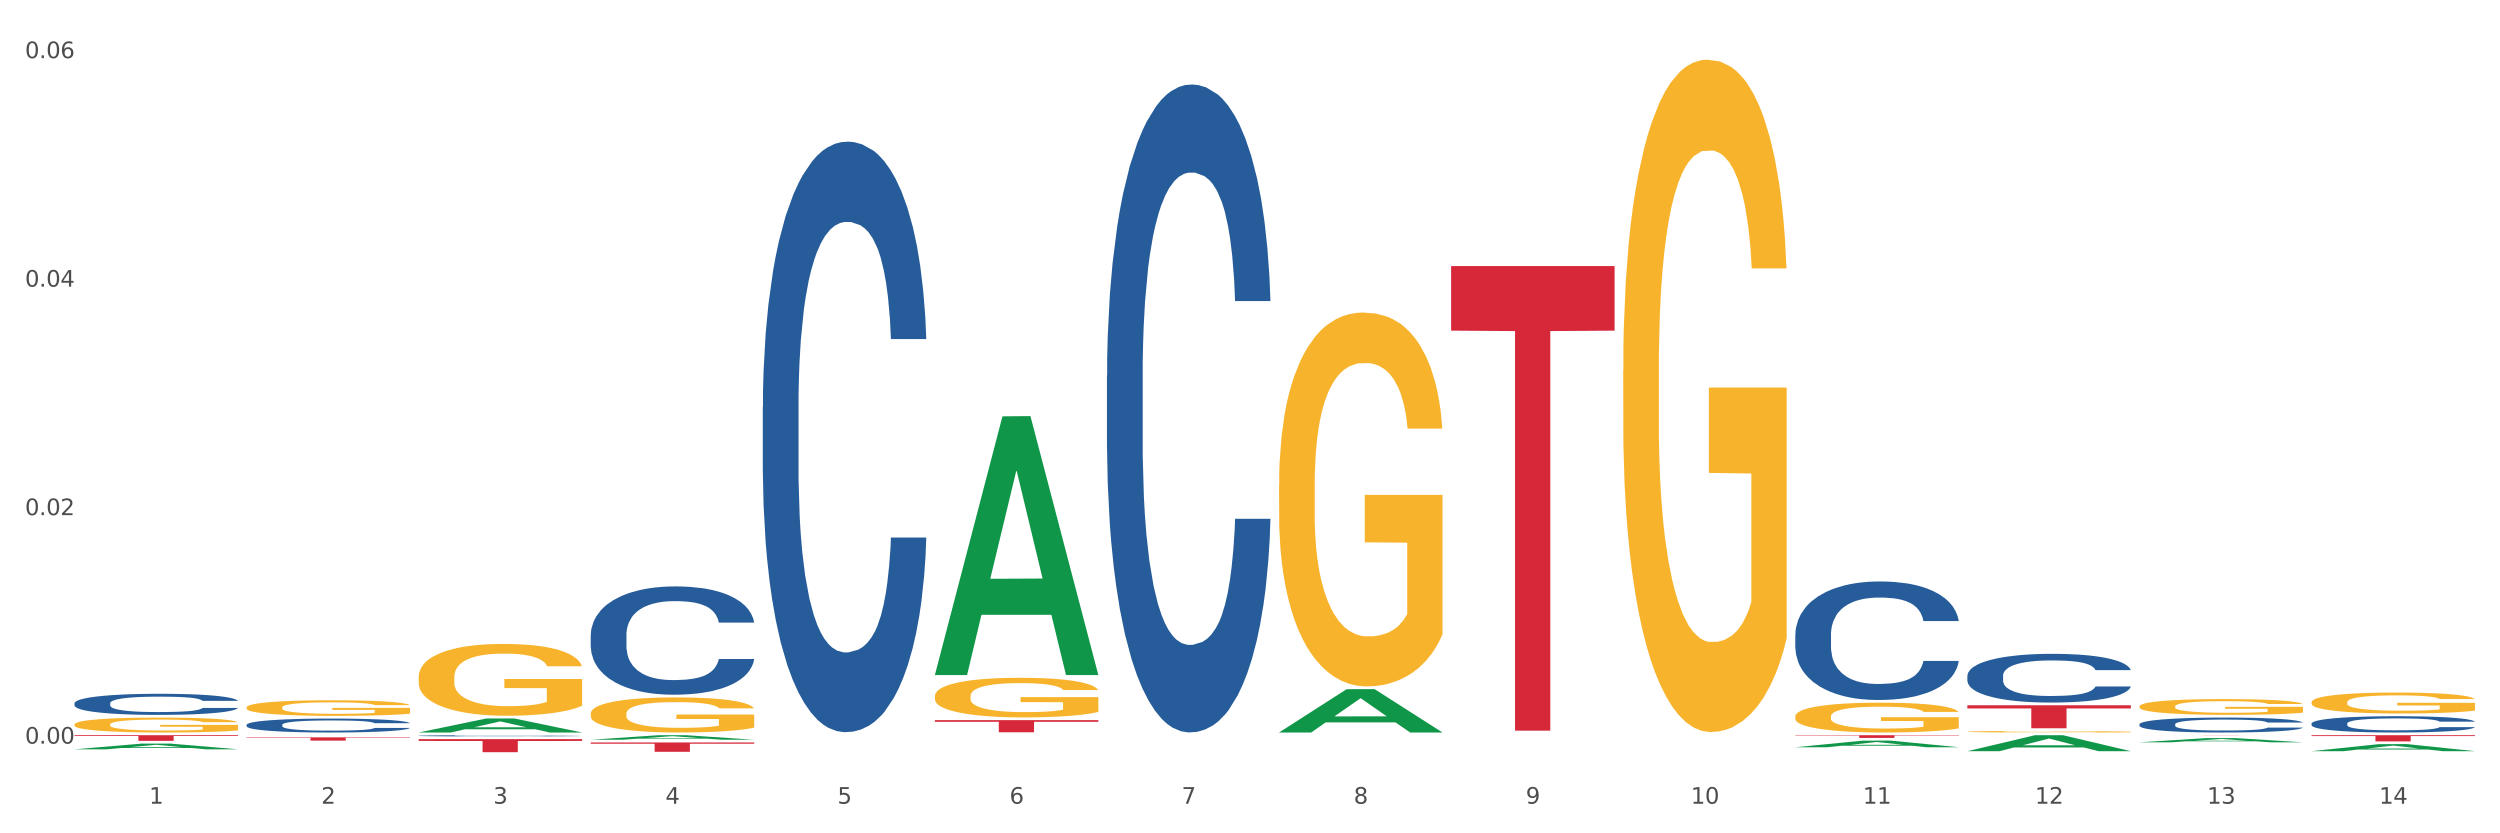 <?xml version="1.0" encoding="utf-8" standalone="no"?>
<!DOCTYPE svg PUBLIC "-//W3C//DTD SVG 1.1//EN"
  "http://www.w3.org/Graphics/SVG/1.1/DTD/svg11.dtd">
<svg xmlns:xlink="http://www.w3.org/1999/xlink" width="1080pt" height="360pt" viewBox="0 0 1080 360" xmlns="http://www.w3.org/2000/svg" version="1.1">
 <rect x="0" y="0" width="1080" height="360" fill="#333333" stroke="none"/>
 <defs>
  <style type="text/css">*{stroke-linejoin: round; stroke-linecap: butt}</style>
 </defs>
 <g id="figure_1">
  <g id="patch_1">
   <path d="M 0 360 
L 1080 360 
L 1080 0 
L 0 0 
z
" style="fill: #ffffff; stroke: #ffffff; stroke-linejoin: miter"/>
  </g>
  <g id="axes_1">
   <g id="matplotlib.axis_1">
    <g id="xtick_1">
     <g id="text_1">
      <!-- 1 -->
      <g style="fill: #4d4d4d" transform="translate(64.432 347.204) scale(0.096 -0.096)">
       <defs>
        <path id="DejaVuSans-31" d="M 794 531 
L 1825 531 
L 1825 4091 
L 703 3866 
L 703 4441 
L 1819 4666 
L 2450 4666 
L 2450 531 
L 3481 531 
L 3481 0 
L 794 0 
L 794 531 
z
" transform="scale(0.016)"/>
       </defs>
       <use xlink:href="#DejaVuSans-31"/>
      </g>
     </g>
    </g>
    <g id="xtick_2">
     <g id="text_2">
      <!-- 2 -->
      <g style="fill: #4d4d4d" transform="translate(138.771 347.204) scale(0.096 -0.096)">
       <defs>
        <path id="DejaVuSans-32" d="M 1228 531 
L 3431 531 
L 3431 0 
L 469 0 
L 469 531 
Q 828 903 1448 1529 
Q 2069 2156 2228 2338 
Q 2531 2678 2651 2914 
Q 2772 3150 2772 3378 
Q 2772 3750 2511 3984 
Q 2250 4219 1831 4219 
Q 1534 4219 1204 4116 
Q 875 4013 500 3803 
L 500 4441 
Q 881 4594 1212 4672 
Q 1544 4750 1819 4750 
Q 2544 4750 2975 4387 
Q 3406 4025 3406 3419 
Q 3406 3131 3298 2873 
Q 3191 2616 2906 2266 
Q 2828 2175 2409 1742 
Q 1991 1309 1228 531 
z
" transform="scale(0.016)"/>
       </defs>
       <use xlink:href="#DejaVuSans-32"/>
      </g>
     </g>
    </g>
    <g id="xtick_3">
     <g id="text_3">
      <!-- 3 -->
      <g style="fill: #4d4d4d" transform="translate(213.109 347.204) scale(0.096 -0.096)">
       <defs>
        <path id="DejaVuSans-33" d="M 2597 2516 
Q 3050 2419 3304 2112 
Q 3559 1806 3559 1356 
Q 3559 666 3084 287 
Q 2609 -91 1734 -91 
Q 1441 -91 1130 -33 
Q 819 25 488 141 
L 488 750 
Q 750 597 1062 519 
Q 1375 441 1716 441 
Q 2309 441 2620 675 
Q 2931 909 2931 1356 
Q 2931 1769 2642 2001 
Q 2353 2234 1838 2234 
L 1294 2234 
L 1294 2753 
L 1863 2753 
Q 2328 2753 2575 2939 
Q 2822 3125 2822 3475 
Q 2822 3834 2567 4026 
Q 2313 4219 1838 4219 
Q 1578 4219 1281 4162 
Q 984 4106 628 3988 
L 628 4550 
Q 988 4650 1302 4700 
Q 1616 4750 1894 4750 
Q 2613 4750 3031 4423 
Q 3450 4097 3450 3541 
Q 3450 3153 3228 2886 
Q 3006 2619 2597 2516 
z
" transform="scale(0.016)"/>
       </defs>
       <use xlink:href="#DejaVuSans-33"/>
      </g>
     </g>
    </g>
    <g id="xtick_4">
     <g id="text_4">
      <!-- 4 -->
      <g style="fill: #4d4d4d" transform="translate(287.448 347.204) scale(0.096 -0.096)">
       <defs>
        <path id="DejaVuSans-34" d="M 2419 4116 
L 825 1625 
L 2419 1625 
L 2419 4116 
z
M 2253 4666 
L 3047 4666 
L 3047 1625 
L 3713 1625 
L 3713 1100 
L 3047 1100 
L 3047 0 
L 2419 0 
L 2419 1100 
L 313 1100 
L 313 1709 
L 2253 4666 
z
" transform="scale(0.016)"/>
       </defs>
       <use xlink:href="#DejaVuSans-34"/>
      </g>
     </g>
    </g>
    <g id="xtick_5">
     <g id="text_5">
      <!-- 5 -->
      <g style="fill: #4d4d4d" transform="translate(361.787 347.204) scale(0.096 -0.096)">
       <defs>
        <path id="DejaVuSans-35" d="M 691 4666 
L 3169 4666 
L 3169 4134 
L 1269 4134 
L 1269 2991 
Q 1406 3038 1543 3061 
Q 1681 3084 1819 3084 
Q 2600 3084 3056 2656 
Q 3513 2228 3513 1497 
Q 3513 744 3044 326 
Q 2575 -91 1722 -91 
Q 1428 -91 1123 -41 
Q 819 9 494 109 
L 494 744 
Q 775 591 1075 516 
Q 1375 441 1709 441 
Q 2250 441 2565 725 
Q 2881 1009 2881 1497 
Q 2881 1984 2565 2268 
Q 2250 2553 1709 2553 
Q 1456 2553 1204 2497 
Q 953 2441 691 2322 
L 691 4666 
z
" transform="scale(0.016)"/>
       </defs>
       <use xlink:href="#DejaVuSans-35"/>
      </g>
     </g>
    </g>
    <g id="xtick_6">
     <g id="text_6">
      <!-- 6 -->
      <g style="fill: #4d4d4d" transform="translate(436.125 347.204) scale(0.096 -0.096)">
       <defs>
        <path id="DejaVuSans-36" d="M 2113 2584 
Q 1688 2584 1439 2293 
Q 1191 2003 1191 1497 
Q 1191 994 1439 701 
Q 1688 409 2113 409 
Q 2538 409 2786 701 
Q 3034 994 3034 1497 
Q 3034 2003 2786 2293 
Q 2538 2584 2113 2584 
z
M 3366 4563 
L 3366 3988 
Q 3128 4100 2886 4159 
Q 2644 4219 2406 4219 
Q 1781 4219 1451 3797 
Q 1122 3375 1075 2522 
Q 1259 2794 1537 2939 
Q 1816 3084 2150 3084 
Q 2853 3084 3261 2657 
Q 3669 2231 3669 1497 
Q 3669 778 3244 343 
Q 2819 -91 2113 -91 
Q 1303 -91 875 529 
Q 447 1150 447 2328 
Q 447 3434 972 4092 
Q 1497 4750 2381 4750 
Q 2619 4750 2861 4703 
Q 3103 4656 3366 4563 
z
" transform="scale(0.016)"/>
       </defs>
       <use xlink:href="#DejaVuSans-36"/>
      </g>
     </g>
    </g>
    <g id="xtick_7">
     <g id="text_7">
      <!-- 7 -->
      <g style="fill: #4d4d4d" transform="translate(510.464 347.204) scale(0.096 -0.096)">
       <defs>
        <path id="DejaVuSans-37" d="M 525 4666 
L 3525 4666 
L 3525 4397 
L 1831 0 
L 1172 0 
L 2766 4134 
L 525 4134 
L 525 4666 
z
" transform="scale(0.016)"/>
       </defs>
       <use xlink:href="#DejaVuSans-37"/>
      </g>
     </g>
    </g>
    <g id="xtick_8">
     <g id="text_8">
      <!-- 8 -->
      <g style="fill: #4d4d4d" transform="translate(584.803 347.204) scale(0.096 -0.096)">
       <defs>
        <path id="DejaVuSans-38" d="M 2034 2216 
Q 1584 2216 1326 1975 
Q 1069 1734 1069 1313 
Q 1069 891 1326 650 
Q 1584 409 2034 409 
Q 2484 409 2743 651 
Q 3003 894 3003 1313 
Q 3003 1734 2745 1975 
Q 2488 2216 2034 2216 
z
M 1403 2484 
Q 997 2584 770 2862 
Q 544 3141 544 3541 
Q 544 4100 942 4425 
Q 1341 4750 2034 4750 
Q 2731 4750 3128 4425 
Q 3525 4100 3525 3541 
Q 3525 3141 3298 2862 
Q 3072 2584 2669 2484 
Q 3125 2378 3379 2068 
Q 3634 1759 3634 1313 
Q 3634 634 3220 271 
Q 2806 -91 2034 -91 
Q 1263 -91 848 271 
Q 434 634 434 1313 
Q 434 1759 690 2068 
Q 947 2378 1403 2484 
z
M 1172 3481 
Q 1172 3119 1398 2916 
Q 1625 2713 2034 2713 
Q 2441 2713 2670 2916 
Q 2900 3119 2900 3481 
Q 2900 3844 2670 4047 
Q 2441 4250 2034 4250 
Q 1625 4250 1398 4047 
Q 1172 3844 1172 3481 
z
" transform="scale(0.016)"/>
       </defs>
       <use xlink:href="#DejaVuSans-38"/>
      </g>
     </g>
    </g>
    <g id="xtick_9">
     <g id="text_9">
      <!-- 9 -->
      <g style="fill: #4d4d4d" transform="translate(659.142 347.204) scale(0.096 -0.096)">
       <defs>
        <path id="DejaVuSans-39" d="M 703 97 
L 703 672 
Q 941 559 1184 500 
Q 1428 441 1663 441 
Q 2288 441 2617 861 
Q 2947 1281 2994 2138 
Q 2813 1869 2534 1725 
Q 2256 1581 1919 1581 
Q 1219 1581 811 2004 
Q 403 2428 403 3163 
Q 403 3881 828 4315 
Q 1253 4750 1959 4750 
Q 2769 4750 3195 4129 
Q 3622 3509 3622 2328 
Q 3622 1225 3098 567 
Q 2575 -91 1691 -91 
Q 1453 -91 1209 -44 
Q 966 3 703 97 
z
M 1959 2075 
Q 2384 2075 2632 2365 
Q 2881 2656 2881 3163 
Q 2881 3666 2632 3958 
Q 2384 4250 1959 4250 
Q 1534 4250 1286 3958 
Q 1038 3666 1038 3163 
Q 1038 2656 1286 2365 
Q 1534 2075 1959 2075 
z
" transform="scale(0.016)"/>
       </defs>
       <use xlink:href="#DejaVuSans-39"/>
      </g>
     </g>
    </g>
    <g id="xtick_10">
     <g id="text_10">
      <!-- 10 -->
      <g style="fill: #4d4d4d" transform="translate(730.426 347.204) scale(0.096 -0.096)">
       <defs>
        <path id="DejaVuSans-30" d="M 2034 4250 
Q 1547 4250 1301 3770 
Q 1056 3291 1056 2328 
Q 1056 1369 1301 889 
Q 1547 409 2034 409 
Q 2525 409 2770 889 
Q 3016 1369 3016 2328 
Q 3016 3291 2770 3770 
Q 2525 4250 2034 4250 
z
M 2034 4750 
Q 2819 4750 3233 4129 
Q 3647 3509 3647 2328 
Q 3647 1150 3233 529 
Q 2819 -91 2034 -91 
Q 1250 -91 836 529 
Q 422 1150 422 2328 
Q 422 3509 836 4129 
Q 1250 4750 2034 4750 
z
" transform="scale(0.016)"/>
       </defs>
       <use xlink:href="#DejaVuSans-31"/>
       <use xlink:href="#DejaVuSans-30" transform="translate(63.623 0)"/>
      </g>
     </g>
    </g>
    <g id="xtick_11">
     <g id="text_11">
      <!-- 11 -->
      <g style="fill: #4d4d4d" transform="translate(804.765 347.204) scale(0.096 -0.096)">
       <use xlink:href="#DejaVuSans-31"/>
       <use xlink:href="#DejaVuSans-31" transform="translate(63.623 0)"/>
      </g>
     </g>
    </g>
    <g id="xtick_12">
     <g id="text_12">
      <!-- 12 -->
      <g style="fill: #4d4d4d" transform="translate(879.104 347.204) scale(0.096 -0.096)">
       <use xlink:href="#DejaVuSans-31"/>
       <use xlink:href="#DejaVuSans-32" transform="translate(63.623 0)"/>
      </g>
     </g>
    </g>
    <g id="xtick_13">
     <g id="text_13">
      <!-- 13 -->
      <g style="fill: #4d4d4d" transform="translate(953.442 347.204) scale(0.096 -0.096)">
       <use xlink:href="#DejaVuSans-31"/>
       <use xlink:href="#DejaVuSans-33" transform="translate(63.623 0)"/>
      </g>
     </g>
    </g>
    <g id="xtick_14">
     <g id="text_14">
      <!-- 14 -->
      <g style="fill: #4d4d4d" transform="translate(1027.781 347.204) scale(0.096 -0.096)">
       <use xlink:href="#DejaVuSans-31"/>
       <use xlink:href="#DejaVuSans-34" transform="translate(63.623 0)"/>
      </g>
     </g>
    </g>
    <g id="xtick_15"/>
    <g id="xtick_16"/>
    <g id="xtick_17"/>
    <g id="xtick_18"/>
    <g id="xtick_19"/>
    <g id="xtick_20"/>
    <g id="xtick_21"/>
    <g id="xtick_22"/>
    <g id="xtick_23"/>
    <g id="xtick_24"/>
    <g id="xtick_25"/>
    <g id="xtick_26"/>
    <g id="xtick_27"/>
   </g>
   <g id="matplotlib.axis_2">
    <g id="ytick_1">
     <g id="text_15">
      <!-- 0.00 -->
      <g style="fill: #4d4d4d" transform="translate(10.8 321.257) scale(0.096 -0.096)">
       <defs>
        <path id="DejaVuSans-2e" d="M 684 794 
L 1344 794 
L 1344 0 
L 684 0 
L 684 794 
z
" transform="scale(0.016)"/>
       </defs>
       <use xlink:href="#DejaVuSans-30"/>
       <use xlink:href="#DejaVuSans-2e" transform="translate(63.623 0)"/>
       <use xlink:href="#DejaVuSans-30" transform="translate(95.41 0)"/>
       <use xlink:href="#DejaVuSans-30" transform="translate(159.033 0)"/>
      </g>
     </g>
    </g>
    <g id="ytick_2">
     <g id="text_16">
      <!-- 0.02 -->
      <g style="fill: #4d4d4d" transform="translate(10.8 222.546) scale(0.096 -0.096)">
       <use xlink:href="#DejaVuSans-30"/>
       <use xlink:href="#DejaVuSans-2e" transform="translate(63.623 0)"/>
       <use xlink:href="#DejaVuSans-30" transform="translate(95.41 0)"/>
       <use xlink:href="#DejaVuSans-32" transform="translate(159.033 0)"/>
      </g>
     </g>
    </g>
    <g id="ytick_3">
     <g id="text_17">
      <!-- 0.04 -->
      <g style="fill: #4d4d4d" transform="translate(10.8 123.836) scale(0.096 -0.096)">
       <use xlink:href="#DejaVuSans-30"/>
       <use xlink:href="#DejaVuSans-2e" transform="translate(63.623 0)"/>
       <use xlink:href="#DejaVuSans-30" transform="translate(95.41 0)"/>
       <use xlink:href="#DejaVuSans-34" transform="translate(159.033 0)"/>
      </g>
     </g>
    </g>
    <g id="ytick_4">
     <g id="text_18">
      <!-- 0.06 -->
      <g style="fill: #4d4d4d" transform="translate(10.8 25.125) scale(0.096 -0.096)">
       <use xlink:href="#DejaVuSans-30"/>
       <use xlink:href="#DejaVuSans-2e" transform="translate(63.623 0)"/>
       <use xlink:href="#DejaVuSans-30" transform="translate(95.41 0)"/>
       <use xlink:href="#DejaVuSans-36" transform="translate(159.033 0)"/>
      </g>
     </g>
    </g>
    <g id="ytick_5"/>
    <g id="ytick_6"/>
    <g id="ytick_7"/>
   </g>
   <g id="PolyCollection_1">
    <path d="M 32.175 323.695 
L 32.248 323.692 
L 61.37 321.227 
L 73.456 321.224 
L 102.797 323.699 
L 88.818 323.699 
L 82.484 323.123 
L 52.415 323.123 
L 52.197 323.132 
L 46.081 323.699 
L 32.175 323.699 
L 32.175 323.695 
L 56.201 322.779 
L 78.698 322.777 
L 67.559 321.752 
L 67.413 321.747 
L 67.267 321.754 
L 56.128 322.777 
L 56.201 322.779 
L 32.175 323.695 
z
" clip-path="url(#p2a2c644e91)" style="fill: #109648"/>
    <path d="M 849.901 304.672 
L 920.523 304.672 
L 920.523 306.054 
L 892.742 306.063 
L 892.742 314.613 
L 877.514 314.613 
L 877.514 306.063 
L 849.901 306.054 
L 849.901 304.682 
L 849.901 304.672 
z
" clip-path="url(#p2a2c644e91)" style="fill: #d62839"/>
    <path d="M 775.562 317.61 
L 846.184 317.61 
L 846.184 317.773 
L 818.404 317.774 
L 818.404 318.785 
L 803.175 318.785 
L 803.175 317.774 
L 775.562 317.773 
L 775.562 317.611 
L 775.562 317.61 
z
" clip-path="url(#p2a2c644e91)" style="fill: #d62839"/>
    <path d="M 626.885 114.948 
L 697.506 114.948 
L 697.506 142.84 
L 669.726 143.028 
L 669.726 315.657 
L 654.497 315.657 
L 654.497 143.028 
L 626.885 142.84 
L 626.885 115.136 
L 626.885 114.948 
z
" clip-path="url(#p2a2c644e91)" style="fill: #d62839"/>
    <path d="M 403.869 311.092 
L 474.49 311.092 
L 474.49 311.823 
L 446.71 311.827 
L 446.71 316.348 
L 431.481 316.348 
L 431.481 311.827 
L 403.869 311.823 
L 403.869 311.097 
L 403.869 311.092 
z
" clip-path="url(#p2a2c644e91)" style="fill: #d62839"/>
    <path d="M 255.191 320.736 
L 325.813 320.736 
L 325.813 321.298 
L 298.033 321.302 
L 298.033 324.783 
L 282.804 324.783 
L 282.804 321.302 
L 255.191 321.298 
L 255.191 320.74 
L 255.191 320.736 
z
" clip-path="url(#p2a2c644e91)" style="fill: #d62839"/>
    <path d="M 180.852 319.313 
L 251.474 319.313 
L 251.474 320.096 
L 223.694 320.101 
L 223.694 324.95 
L 208.465 324.95 
L 208.465 320.101 
L 180.852 320.096 
L 180.852 319.318 
L 180.852 319.313 
z
" clip-path="url(#p2a2c644e91)" style="fill: #d62839"/>
    <path d="M 106.514 318.537 
L 177.135 318.537 
L 177.135 318.733 
L 149.355 318.734 
L 149.355 319.946 
L 134.126 319.946 
L 134.126 318.734 
L 106.514 318.733 
L 106.514 318.538 
L 106.514 318.537 
z
" clip-path="url(#p2a2c644e91)" style="fill: #d62839"/>
    <path d="M 32.175 317.61 
L 102.797 317.61 
L 102.797 317.95 
L 75.017 317.952 
L 75.017 320.057 
L 59.788 320.057 
L 59.788 317.952 
L 32.175 317.95 
L 32.175 317.612 
L 32.175 317.61 
z
" clip-path="url(#p2a2c644e91)" style="fill: #d62839"/>
    <path d="M 32.175 303.815 
L 32.258 303.807 
L 32.258 303.574 
L 32.509 303.258 
L 33.427 302.675 
L 34.596 302.234 
L 36.599 301.718 
L 37.684 301.502 
L 39.104 301.26 
L 42.025 300.869 
L 45.364 300.536 
L 47.702 300.353 
L 49.455 300.237 
L 53.378 300.028 
L 55.632 299.937 
L 57.969 299.862 
L 59.973 299.812 
L 63.312 299.754 
L 65.983 299.729 
L 69.072 299.721 
L 71.66 299.729 
L 75.082 299.762 
L 80.091 299.862 
L 82.011 299.92 
L 84.599 300.02 
L 87.27 300.153 
L 89.44 300.286 
L 91.945 300.478 
L 94.533 300.728 
L 97.037 301.044 
L 98.79 301.335 
L 100.209 301.643 
L 101.461 302.017 
L 102.379 302.425 
L 102.797 302.767 
L 87.52 302.767 
L 87.103 302.459 
L 86.268 302.126 
L 85.434 301.901 
L 84.515 301.718 
L 83.096 301.51 
L 81.844 301.377 
L 79.757 301.219 
L 77.837 301.119 
L 76.251 301.06 
L 74.331 301.011 
L 70.241 300.961 
L 67.319 300.961 
L 65.482 300.977 
L 63.229 301.019 
L 61.309 301.077 
L 59.055 301.177 
L 57.302 301.285 
L 55.549 301.427 
L 54.547 301.526 
L 53.044 301.71 
L 52.043 301.859 
L 50.707 302.117 
L 49.956 302.3 
L 48.62 302.775 
L 48.036 303.124 
L 47.785 303.366 
L 47.618 303.632 
L 47.618 304.93 
L 48.119 305.513 
L 48.537 305.763 
L 49.204 306.045 
L 50.457 306.412 
L 52.293 306.77 
L 54.213 307.027 
L 55.799 307.186 
L 57.302 307.302 
L 58.804 307.394 
L 60.641 307.477 
L 62.143 307.527 
L 64.397 307.577 
L 67.069 307.602 
L 69.155 307.602 
L 73.413 307.56 
L 75.333 307.519 
L 77.169 307.46 
L 79.173 307.369 
L 80.759 307.269 
L 81.677 307.194 
L 83.18 307.036 
L 84.348 306.869 
L 85.35 306.678 
L 86.018 306.512 
L 86.769 306.262 
L 87.353 305.979 
L 87.52 305.829 
L 102.797 305.829 
L 102.463 306.129 
L 101.879 306.42 
L 100.71 306.811 
L 99.792 307.036 
L 98.372 307.31 
L 96.87 307.543 
L 94.783 307.801 
L 92.863 307.993 
L 90.86 308.159 
L 88.689 308.309 
L 84.766 308.517 
L 83.347 308.575 
L 80.341 308.675 
L 78.004 308.734 
L 74.581 308.792 
L 71.075 308.825 
L 67.402 308.833 
L 64.147 308.817 
L 60.557 308.767 
L 58.303 308.717 
L 55.799 308.642 
L 52.877 308.525 
L 50.123 308.384 
L 47.535 308.218 
L 45.114 308.026 
L 42.86 307.81 
L 39.938 307.452 
L 37.768 307.102 
L 36.182 306.778 
L 35.097 306.503 
L 34.011 306.154 
L 33.427 305.912 
L 32.509 305.33 
L 32.175 304.789 
L 32.175 303.815 
z
" clip-path="url(#p2a2c644e91)" style="fill: #255c99"/>
    <path d="M 106.514 313.129 
L 106.597 313.123 
L 106.597 312.969 
L 106.848 312.761 
L 107.766 312.376 
L 108.935 312.085 
L 110.938 311.744 
L 112.023 311.601 
L 113.442 311.442 
L 116.364 311.183 
L 119.703 310.964 
L 122.04 310.843 
L 123.794 310.766 
L 127.717 310.628 
L 129.971 310.568 
L 132.308 310.518 
L 134.312 310.485 
L 137.651 310.447 
L 140.322 310.431 
L 143.411 310.425 
L 145.998 310.431 
L 149.421 310.452 
L 154.43 310.518 
L 156.35 310.557 
L 158.937 310.623 
L 161.609 310.711 
L 163.779 310.799 
L 166.283 310.925 
L 168.871 311.09 
L 171.376 311.299 
L 173.129 311.491 
L 174.548 311.694 
L 175.8 311.942 
L 176.718 312.211 
L 177.135 312.436 
L 161.859 312.436 
L 161.442 312.233 
L 160.607 312.013 
L 159.772 311.865 
L 158.854 311.744 
L 157.435 311.607 
L 156.183 311.519 
L 154.096 311.414 
L 152.176 311.348 
L 150.59 311.31 
L 148.67 311.277 
L 144.579 311.244 
L 141.658 311.244 
L 139.821 311.255 
L 137.567 311.282 
L 135.647 311.321 
L 133.393 311.387 
L 131.64 311.458 
L 129.887 311.552 
L 128.886 311.618 
L 127.383 311.738 
L 126.381 311.837 
L 125.046 312.008 
L 124.294 312.129 
L 122.959 312.442 
L 122.374 312.673 
L 122.124 312.832 
L 121.957 313.008 
L 121.957 313.865 
L 122.458 314.25 
L 122.875 314.415 
L 123.543 314.602 
L 124.795 314.843 
L 126.632 315.08 
L 128.552 315.25 
L 130.138 315.354 
L 131.64 315.431 
L 133.143 315.492 
L 134.979 315.547 
L 136.482 315.58 
L 138.736 315.613 
L 141.407 315.629 
L 143.494 315.629 
L 147.751 315.602 
L 149.671 315.574 
L 151.508 315.536 
L 153.511 315.475 
L 155.097 315.409 
L 156.016 315.36 
L 157.518 315.256 
L 158.687 315.146 
L 159.689 315.019 
L 160.357 314.909 
L 161.108 314.744 
L 161.692 314.558 
L 161.859 314.459 
L 177.135 314.459 
L 176.802 314.657 
L 176.217 314.849 
L 175.049 315.107 
L 174.13 315.256 
L 172.711 315.437 
L 171.209 315.591 
L 169.122 315.761 
L 167.202 315.888 
L 165.198 315.997 
L 163.028 316.096 
L 159.104 316.234 
L 157.685 316.272 
L 154.68 316.338 
L 152.343 316.377 
L 148.92 316.415 
L 145.414 316.437 
L 141.741 316.443 
L 138.486 316.432 
L 134.896 316.399 
L 132.642 316.366 
L 130.138 316.316 
L 127.216 316.239 
L 124.461 316.146 
L 121.874 316.036 
L 119.453 315.91 
L 117.199 315.767 
L 114.277 315.53 
L 112.107 315.3 
L 110.521 315.085 
L 109.435 314.904 
L 108.35 314.673 
L 107.766 314.514 
L 106.848 314.129 
L 106.514 313.772 
L 106.514 313.129 
z
" clip-path="url(#p2a2c644e91)" style="fill: #255c99"/>
    <path d="M 180.852 317.851 
L 180.936 317.85 
L 180.936 317.836 
L 181.186 317.818 
L 182.105 317.784 
L 183.273 317.758 
L 185.277 317.727 
L 186.362 317.715 
L 187.781 317.7 
L 190.703 317.677 
L 194.042 317.658 
L 196.379 317.647 
L 198.132 317.64 
L 202.056 317.628 
L 204.31 317.623 
L 206.647 317.618 
L 208.65 317.615 
L 211.989 317.612 
L 214.661 317.61 
L 217.749 317.61 
L 220.337 317.61 
L 223.76 317.612 
L 228.768 317.618 
L 230.688 317.622 
L 233.276 317.628 
L 235.947 317.635 
L 238.118 317.643 
L 240.622 317.654 
L 243.21 317.669 
L 245.714 317.688 
L 247.467 317.705 
L 248.886 317.723 
L 250.139 317.745 
L 251.057 317.769 
L 251.474 317.789 
L 236.198 317.789 
L 235.78 317.771 
L 234.946 317.751 
L 234.111 317.738 
L 233.193 317.727 
L 231.774 317.715 
L 230.521 317.707 
L 228.434 317.698 
L 226.514 317.692 
L 224.928 317.689 
L 223.008 317.686 
L 218.918 317.683 
L 215.996 317.683 
L 214.16 317.684 
L 211.906 317.686 
L 209.986 317.69 
L 207.732 317.696 
L 205.979 317.702 
L 204.226 317.71 
L 203.224 317.716 
L 201.722 317.727 
L 200.72 317.736 
L 199.384 317.751 
L 198.633 317.762 
L 197.297 317.789 
L 196.713 317.81 
L 196.463 317.824 
L 196.296 317.84 
L 196.296 317.916 
L 196.797 317.95 
L 197.214 317.965 
L 197.882 317.982 
L 199.134 318.003 
L 200.97 318.024 
L 202.89 318.039 
L 204.476 318.049 
L 205.979 318.055 
L 207.482 318.061 
L 209.318 318.066 
L 210.821 318.069 
L 213.075 318.071 
L 215.746 318.073 
L 217.833 318.073 
L 222.09 318.071 
L 224.01 318.068 
L 225.847 318.065 
L 227.85 318.059 
L 229.436 318.053 
L 230.354 318.049 
L 231.857 318.04 
L 233.026 318.03 
L 234.027 318.019 
L 234.695 318.009 
L 235.447 317.994 
L 236.031 317.978 
L 236.198 317.969 
L 251.474 317.969 
L 251.14 317.986 
L 250.556 318.004 
L 249.387 318.027 
L 248.469 318.04 
L 247.05 318.056 
L 245.547 318.07 
L 243.46 318.085 
L 241.54 318.096 
L 239.537 318.106 
L 237.367 318.115 
L 233.443 318.127 
L 232.024 318.13 
L 229.019 318.136 
L 226.681 318.139 
L 223.259 318.143 
L 219.753 318.145 
L 216.08 318.145 
L 212.824 318.144 
L 209.235 318.141 
L 206.981 318.138 
L 204.476 318.134 
L 201.555 318.127 
L 198.8 318.119 
L 196.212 318.109 
L 193.791 318.098 
L 191.538 318.085 
L 188.616 318.064 
L 186.445 318.044 
L 184.859 318.025 
L 183.774 318.008 
L 182.689 317.988 
L 182.105 317.974 
L 181.186 317.939 
L 180.852 317.908 
L 180.852 317.851 
z
" clip-path="url(#p2a2c644e91)" style="fill: #255c99"/>
    <path d="M 255.191 274.349 
L 255.275 274.307 
L 255.275 273.11 
L 255.525 271.486 
L 256.443 268.495 
L 257.612 266.231 
L 259.615 263.581 
L 260.701 262.47 
L 262.12 261.231 
L 265.041 259.223 
L 268.381 257.514 
L 270.718 256.574 
L 272.471 255.975 
L 276.394 254.907 
L 278.648 254.437 
L 280.986 254.053 
L 282.989 253.796 
L 286.328 253.497 
L 288.999 253.369 
L 292.088 253.326 
L 294.676 253.369 
L 298.098 253.54 
L 303.107 254.053 
L 305.027 254.352 
L 307.615 254.864 
L 310.286 255.548 
L 312.457 256.232 
L 314.961 257.215 
L 317.549 258.496 
L 320.053 260.12 
L 321.806 261.616 
L 323.225 263.197 
L 324.477 265.12 
L 325.396 267.213 
L 325.813 268.965 
L 310.537 268.965 
L 310.119 267.384 
L 309.284 265.675 
L 308.45 264.521 
L 307.531 263.581 
L 306.112 262.513 
L 304.86 261.829 
L 302.773 261.018 
L 300.853 260.505 
L 299.267 260.206 
L 297.347 259.949 
L 293.257 259.693 
L 290.335 259.693 
L 288.499 259.778 
L 286.245 259.992 
L 284.325 260.291 
L 282.071 260.804 
L 280.318 261.359 
L 278.565 262.086 
L 277.563 262.599 
L 276.06 263.539 
L 275.059 264.308 
L 273.723 265.632 
L 272.972 266.572 
L 271.636 269.008 
L 271.052 270.803 
L 270.801 272.042 
L 270.634 273.409 
L 270.634 280.075 
L 271.135 283.066 
L 271.553 284.348 
L 272.22 285.801 
L 273.473 287.681 
L 275.309 289.519 
L 277.229 290.843 
L 278.815 291.655 
L 280.318 292.253 
L 281.82 292.723 
L 283.657 293.151 
L 285.159 293.407 
L 287.413 293.663 
L 290.085 293.792 
L 292.172 293.792 
L 296.429 293.578 
L 298.349 293.364 
L 300.185 293.065 
L 302.189 292.595 
L 303.775 292.082 
L 304.693 291.698 
L 306.196 290.886 
L 307.364 290.031 
L 308.366 289.049 
L 309.034 288.194 
L 309.785 286.912 
L 310.37 285.459 
L 310.537 284.69 
L 325.813 284.69 
L 325.479 286.228 
L 324.895 287.724 
L 323.726 289.732 
L 322.808 290.886 
L 321.389 292.296 
L 319.886 293.493 
L 317.799 294.817 
L 315.879 295.8 
L 313.876 296.655 
L 311.705 297.424 
L 307.782 298.492 
L 306.363 298.791 
L 303.358 299.304 
L 301.02 299.603 
L 297.598 299.902 
L 294.092 300.073 
L 290.419 300.116 
L 287.163 300.03 
L 283.573 299.774 
L 281.32 299.517 
L 278.815 299.133 
L 275.893 298.535 
L 273.139 297.808 
L 270.551 296.954 
L 268.13 295.971 
L 265.876 294.86 
L 262.955 293.022 
L 260.784 291.228 
L 259.198 289.561 
L 258.113 288.151 
L 257.028 286.357 
L 256.443 285.117 
L 255.525 282.126 
L 255.191 279.349 
L 255.191 274.349 
z
" clip-path="url(#p2a2c644e91)" style="fill: #255c99"/>
    <path d="M 329.53 175.82 
L 329.613 175.587 
L 329.613 169.063 
L 329.864 160.209 
L 330.782 143.9 
L 331.951 131.552 
L 333.954 117.106 
L 335.039 111.049 
L 336.458 104.292 
L 339.38 93.341 
L 342.719 84.022 
L 345.057 78.896 
L 346.81 75.634 
L 350.733 69.81 
L 352.987 67.247 
L 355.324 65.15 
L 357.328 63.752 
L 360.667 62.121 
L 363.338 61.422 
L 366.427 61.189 
L 369.015 61.422 
L 372.437 62.354 
L 377.446 65.15 
L 379.366 66.781 
L 381.954 69.577 
L 384.625 73.304 
L 386.795 77.032 
L 389.3 82.391 
L 391.887 89.381 
L 394.392 98.234 
L 396.145 106.389 
L 397.564 115.01 
L 398.816 125.494 
L 399.734 136.911 
L 400.152 146.463 
L 384.875 146.463 
L 384.458 137.842 
L 383.623 128.523 
L 382.788 122.232 
L 381.87 117.106 
L 380.451 111.282 
L 379.199 107.554 
L 377.112 103.127 
L 375.192 100.331 
L 373.606 98.7 
L 371.686 97.302 
L 367.595 95.904 
L 364.674 95.904 
L 362.837 96.37 
L 360.583 97.535 
L 358.663 99.166 
L 356.41 101.962 
L 354.656 104.991 
L 352.903 108.952 
L 351.902 111.748 
L 350.399 116.873 
L 349.397 121.067 
L 348.062 128.29 
L 347.31 133.416 
L 345.975 146.696 
L 345.391 156.482 
L 345.14 163.238 
L 344.973 170.694 
L 344.973 207.04 
L 345.474 223.35 
L 345.891 230.339 
L 346.559 238.261 
L 347.811 248.513 
L 349.648 258.531 
L 351.568 265.754 
L 353.154 270.181 
L 354.656 273.442 
L 356.159 276.005 
L 357.996 278.335 
L 359.498 279.733 
L 361.752 281.131 
L 364.423 281.83 
L 366.51 281.83 
L 370.768 280.665 
L 372.688 279.5 
L 374.524 277.869 
L 376.528 275.306 
L 378.114 272.51 
L 379.032 270.414 
L 380.534 265.987 
L 381.703 261.327 
L 382.705 255.968 
L 383.373 251.308 
L 384.124 244.319 
L 384.708 236.397 
L 384.875 232.203 
L 400.152 232.203 
L 399.818 240.591 
L 399.233 248.745 
L 398.065 259.696 
L 397.146 265.987 
L 395.727 273.675 
L 394.225 280.199 
L 392.138 287.422 
L 390.218 292.781 
L 388.214 297.44 
L 386.044 301.634 
L 382.121 307.459 
L 380.701 309.09 
L 377.696 311.886 
L 375.359 313.517 
L 371.936 315.148 
L 368.43 316.079 
L 364.757 316.312 
L 361.502 315.846 
L 357.912 314.449 
L 355.658 313.051 
L 353.154 310.954 
L 350.232 307.692 
L 347.477 303.731 
L 344.89 299.071 
L 342.469 293.712 
L 340.215 287.655 
L 337.293 277.636 
L 335.123 267.851 
L 333.537 258.764 
L 332.452 251.075 
L 331.366 241.29 
L 330.782 234.533 
L 329.864 218.224 
L 329.53 203.08 
L 329.53 175.82 
z
" clip-path="url(#p2a2c644e91)" style="fill: #255c99"/>
    <path d="M 924.24 317.61 
L 994.861 317.61 
L 994.861 317.618 
L 967.081 317.618 
L 967.081 317.667 
L 951.852 317.667 
L 951.852 317.618 
L 924.24 317.618 
L 924.24 317.61 
L 924.24 317.61 
z
" clip-path="url(#p2a2c644e91)" style="fill: #d62839"/>
    <path d="M 478.207 162.27 
L 478.291 162.014 
L 478.291 154.857 
L 478.541 145.142 
L 479.459 127.248 
L 480.628 113.699 
L 482.632 97.849 
L 483.717 91.203 
L 485.136 83.789 
L 488.058 71.774 
L 491.397 61.548 
L 493.734 55.924 
L 495.487 52.345 
L 499.41 45.954 
L 501.664 43.142 
L 504.002 40.842 
L 506.005 39.308 
L 509.344 37.518 
L 512.016 36.751 
L 515.104 36.496 
L 517.692 36.751 
L 521.115 37.774 
L 526.123 40.842 
L 528.043 42.631 
L 530.631 45.699 
L 533.302 49.789 
L 535.473 53.879 
L 537.977 59.759 
L 540.565 67.428 
L 543.069 77.142 
L 544.822 86.09 
L 546.241 95.548 
L 547.493 107.052 
L 548.412 119.578 
L 548.829 130.06 
L 533.553 130.06 
L 533.135 120.601 
L 532.301 110.375 
L 531.466 103.473 
L 530.548 97.849 
L 529.128 91.458 
L 527.876 87.368 
L 525.789 82.511 
L 523.869 79.443 
L 522.283 77.654 
L 520.363 76.12 
L 516.273 74.586 
L 513.351 74.586 
L 511.515 75.097 
L 509.261 76.375 
L 507.341 78.165 
L 505.087 81.233 
L 503.334 84.556 
L 501.581 88.902 
L 500.579 91.969 
L 499.077 97.593 
L 498.075 102.195 
L 496.739 110.12 
L 495.988 115.744 
L 494.652 130.315 
L 494.068 141.052 
L 493.818 148.466 
L 493.651 156.646 
L 493.651 196.526 
L 494.151 214.42 
L 494.569 222.09 
L 495.237 230.781 
L 496.489 242.029 
L 498.325 253.022 
L 500.245 260.947 
L 501.831 265.804 
L 503.334 269.383 
L 504.837 272.195 
L 506.673 274.751 
L 508.176 276.285 
L 510.429 277.819 
L 513.101 278.586 
L 515.188 278.586 
L 519.445 277.307 
L 521.365 276.029 
L 523.202 274.24 
L 525.205 271.428 
L 526.791 268.36 
L 527.709 266.059 
L 529.212 261.202 
L 530.381 256.089 
L 531.382 250.21 
L 532.05 245.097 
L 532.801 237.428 
L 533.386 228.736 
L 533.553 224.135 
L 548.829 224.135 
L 548.495 233.338 
L 547.911 242.285 
L 546.742 254.3 
L 545.824 261.202 
L 544.405 269.638 
L 542.902 276.796 
L 540.815 284.721 
L 538.895 290.601 
L 536.892 295.713 
L 534.721 300.315 
L 530.798 306.706 
L 529.379 308.495 
L 526.374 311.563 
L 524.036 313.353 
L 520.614 315.142 
L 517.108 316.165 
L 513.435 316.42 
L 510.179 315.909 
L 506.59 314.375 
L 504.336 312.841 
L 501.831 310.541 
L 498.91 306.962 
L 496.155 302.616 
L 493.567 297.503 
L 491.146 291.623 
L 488.892 284.977 
L 485.971 273.984 
L 483.8 263.247 
L 482.214 253.277 
L 481.129 244.841 
L 480.044 234.105 
L 479.459 226.691 
L 478.541 208.796 
L 478.207 192.18 
L 478.207 162.27 
z
" clip-path="url(#p2a2c644e91)" style="fill: #255c99"/>
    <path d="M 849.901 291.915 
L 849.984 291.896 
L 849.984 291.358 
L 850.235 290.627 
L 851.153 289.282 
L 852.322 288.263 
L 854.325 287.072 
L 855.41 286.572 
L 856.829 286.015 
L 859.751 285.111 
L 863.09 284.342 
L 865.428 283.92 
L 867.181 283.65 
L 871.104 283.17 
L 873.358 282.959 
L 875.695 282.786 
L 877.699 282.67 
L 881.038 282.536 
L 883.709 282.478 
L 886.798 282.459 
L 889.386 282.478 
L 892.808 282.555 
L 897.817 282.786 
L 899.737 282.92 
L 902.325 283.151 
L 904.996 283.458 
L 907.166 283.766 
L 909.671 284.208 
L 912.258 284.784 
L 914.763 285.515 
L 916.516 286.188 
L 917.935 286.899 
L 919.187 287.764 
L 920.105 288.705 
L 920.523 289.493 
L 905.246 289.493 
L 904.829 288.782 
L 903.994 288.013 
L 903.159 287.495 
L 902.241 287.072 
L 900.822 286.591 
L 899.57 286.284 
L 897.483 285.918 
L 895.563 285.688 
L 893.977 285.553 
L 892.057 285.438 
L 887.966 285.323 
L 885.045 285.323 
L 883.208 285.361 
L 880.954 285.457 
L 879.034 285.592 
L 876.78 285.822 
L 875.027 286.072 
L 873.274 286.399 
L 872.273 286.63 
L 870.77 287.052 
L 869.768 287.398 
L 868.433 287.994 
L 867.681 288.417 
L 866.346 289.513 
L 865.761 290.32 
L 865.511 290.877 
L 865.344 291.492 
L 865.344 294.491 
L 865.845 295.836 
L 866.262 296.413 
L 866.93 297.066 
L 868.182 297.912 
L 870.019 298.738 
L 871.939 299.334 
L 873.525 299.699 
L 875.027 299.968 
L 876.53 300.18 
L 878.367 300.372 
L 879.869 300.487 
L 882.123 300.603 
L 884.794 300.66 
L 886.881 300.66 
L 891.139 300.564 
L 893.059 300.468 
L 894.895 300.334 
L 896.899 300.122 
L 898.485 299.892 
L 899.403 299.719 
L 900.905 299.353 
L 902.074 298.969 
L 903.076 298.527 
L 903.744 298.142 
L 904.495 297.566 
L 905.079 296.912 
L 905.246 296.566 
L 920.523 296.566 
L 920.189 297.258 
L 919.604 297.931 
L 918.436 298.834 
L 917.517 299.353 
L 916.098 299.988 
L 914.596 300.526 
L 912.509 301.122 
L 910.589 301.564 
L 908.585 301.948 
L 906.415 302.294 
L 902.491 302.775 
L 901.072 302.909 
L 898.067 303.14 
L 895.73 303.274 
L 892.307 303.409 
L 888.801 303.486 
L 885.128 303.505 
L 881.873 303.466 
L 878.283 303.351 
L 876.029 303.236 
L 873.525 303.063 
L 870.603 302.794 
L 867.848 302.467 
L 865.261 302.083 
L 862.84 301.641 
L 860.586 301.141 
L 857.664 300.314 
L 855.494 299.507 
L 853.908 298.758 
L 852.823 298.123 
L 851.737 297.316 
L 851.153 296.759 
L 850.235 295.413 
L 849.901 294.164 
L 849.901 291.915 
z
" clip-path="url(#p2a2c644e91)" style="fill: #255c99"/>
    <path d="M 924.24 312.891 
L 924.323 312.885 
L 924.323 312.721 
L 924.573 312.497 
L 925.492 312.085 
L 926.66 311.772 
L 928.664 311.407 
L 929.749 311.254 
L 931.168 311.083 
L 934.09 310.807 
L 937.429 310.571 
L 939.766 310.441 
L 941.519 310.359 
L 945.443 310.212 
L 947.697 310.147 
L 950.034 310.094 
L 952.037 310.059 
L 955.377 310.017 
L 958.048 310 
L 961.136 309.994 
L 963.724 310 
L 967.147 310.023 
L 972.155 310.094 
L 974.075 310.135 
L 976.663 310.206 
L 979.335 310.3 
L 981.505 310.394 
L 984.009 310.53 
L 986.597 310.706 
L 989.101 310.93 
L 990.854 311.136 
L 992.273 311.354 
L 993.526 311.619 
L 994.444 311.908 
L 994.861 312.149 
L 979.585 312.149 
L 979.168 311.931 
L 978.333 311.696 
L 977.498 311.537 
L 976.58 311.407 
L 975.161 311.26 
L 973.908 311.166 
L 971.822 311.054 
L 969.902 310.983 
L 968.316 310.942 
L 966.396 310.907 
L 962.305 310.871 
L 959.383 310.871 
L 957.547 310.883 
L 955.293 310.913 
L 953.373 310.954 
L 951.119 311.024 
L 949.366 311.101 
L 947.613 311.201 
L 946.611 311.272 
L 945.109 311.401 
L 944.107 311.507 
L 942.771 311.69 
L 942.02 311.82 
L 940.685 312.155 
L 940.1 312.403 
L 939.85 312.573 
L 939.683 312.762 
L 939.683 313.681 
L 940.184 314.093 
L 940.601 314.269 
L 941.269 314.47 
L 942.521 314.729 
L 944.358 314.982 
L 946.278 315.165 
L 947.864 315.276 
L 949.366 315.359 
L 950.869 315.424 
L 952.705 315.483 
L 954.208 315.518 
L 956.462 315.553 
L 959.133 315.571 
L 961.22 315.571 
L 965.477 315.542 
L 967.397 315.512 
L 969.234 315.471 
L 971.237 315.406 
L 972.823 315.335 
L 973.742 315.282 
L 975.244 315.17 
L 976.413 315.053 
L 977.415 314.917 
L 978.082 314.799 
L 978.834 314.623 
L 979.418 314.423 
L 979.585 314.317 
L 994.861 314.317 
L 994.527 314.529 
L 993.943 314.735 
L 992.774 315.011 
L 991.856 315.17 
L 990.437 315.365 
L 988.934 315.53 
L 986.847 315.712 
L 984.927 315.848 
L 982.924 315.966 
L 980.754 316.072 
L 976.83 316.219 
L 975.411 316.26 
L 972.406 316.331 
L 970.069 316.372 
L 966.646 316.413 
L 963.14 316.437 
L 959.467 316.443 
L 956.211 316.431 
L 952.622 316.395 
L 950.368 316.36 
L 947.864 316.307 
L 944.942 316.225 
L 942.187 316.125 
L 939.599 316.007 
L 937.178 315.871 
L 934.925 315.718 
L 932.003 315.465 
L 929.832 315.218 
L 928.246 314.988 
L 927.161 314.794 
L 926.076 314.546 
L 925.492 314.375 
L 924.573 313.963 
L 924.24 313.58 
L 924.24 312.891 
z
" clip-path="url(#p2a2c644e91)" style="fill: #255c99"/>
    <path d="M 32.175 312.978 
L 32.258 312.972 
L 32.258 312.76 
L 32.425 312.578 
L 33.259 312.136 
L 34.51 311.772 
L 35.427 311.577 
L 36.344 311.419 
L 37.428 311.26 
L 38.762 311.095 
L 41.18 310.854 
L 42.681 310.73 
L 44.515 310.601 
L 47.85 310.413 
L 50.268 310.307 
L 52.77 310.218 
L 56.855 310.113 
L 59.523 310.066 
L 62.358 310.03 
L 65.777 310.007 
L 68.361 310.001 
L 74.031 310.018 
L 78.867 310.071 
L 81.202 310.113 
L 84.203 310.183 
L 85.788 310.23 
L 88.372 310.324 
L 91.04 310.448 
L 92.875 310.554 
L 95.626 310.754 
L 97.711 310.954 
L 99.628 311.201 
L 100.629 311.372 
L 101.379 311.53 
L 102.046 311.713 
L 102.713 312.001 
L 87.705 312.001 
L 87.122 311.795 
L 86.204 311.601 
L 84.87 311.413 
L 83.703 311.295 
L 81.702 311.148 
L 79.868 311.054 
L 77.95 310.983 
L 75.615 310.924 
L 73.781 310.895 
L 71.196 310.871 
L 66.11 310.877 
L 62.692 310.924 
L 60.357 310.983 
L 58.856 311.036 
L 57.522 311.095 
L 56.021 311.177 
L 54.27 311.301 
L 53.02 311.413 
L 51.769 311.554 
L 50.768 311.695 
L 49.851 311.86 
L 49.101 312.036 
L 48.517 312.219 
L 48.017 312.442 
L 47.6 312.813 
L 47.6 313.619 
L 47.767 313.801 
L 48.184 314.042 
L 48.684 314.225 
L 49.518 314.442 
L 50.268 314.589 
L 51.686 314.801 
L 53.27 314.978 
L 54.52 315.09 
L 55.771 315.184 
L 57.939 315.313 
L 60.357 315.419 
L 62.441 315.484 
L 65.276 315.542 
L 67.194 315.566 
L 68.862 315.578 
L 72.947 315.578 
L 75.865 315.56 
L 79.117 315.519 
L 81.619 315.466 
L 83.703 315.401 
L 86.038 315.295 
L 87.538 315.195 
L 87.538 313.966 
L 69.195 313.96 
L 69.195 313.142 
L 102.797 313.142 
L 102.797 315.542 
L 101.379 315.666 
L 99.795 315.778 
L 98.128 315.878 
L 95.626 316.001 
L 92.625 316.119 
L 89.956 316.201 
L 87.122 316.272 
L 83.786 316.337 
L 79.451 316.396 
L 76.783 316.419 
L 73.447 316.437 
L 69.529 316.443 
L 66.11 316.431 
L 62.775 316.401 
L 59.273 316.348 
L 55.855 316.272 
L 53.27 316.195 
L 50.685 316.101 
L 47.934 315.978 
L 45.766 315.86 
L 44.098 315.754 
L 42.264 315.619 
L 40.263 315.442 
L 38.762 315.284 
L 37.428 315.119 
L 36.01 314.907 
L 35.01 314.725 
L 34.009 314.495 
L 33.426 314.325 
L 32.759 314.06 
L 32.258 313.689 
L 32.175 312.978 
z
" clip-path="url(#p2a2c644e91)" style="fill: #f7b32b"/>
    <path d="M 998.578 303.368 
L 998.662 303.36 
L 998.662 303.062 
L 998.828 302.806 
L 999.662 302.187 
L 1000.913 301.675 
L 1001.83 301.402 
L 1002.747 301.179 
L 1003.831 300.956 
L 1005.165 300.725 
L 1007.583 300.386 
L 1009.084 300.212 
L 1010.918 300.031 
L 1014.253 299.766 
L 1016.671 299.618 
L 1019.173 299.494 
L 1023.258 299.345 
L 1025.926 299.279 
L 1028.761 299.229 
L 1032.18 299.196 
L 1034.765 299.188 
L 1040.434 299.213 
L 1045.27 299.287 
L 1047.605 299.345 
L 1050.607 299.444 
L 1052.191 299.51 
L 1054.775 299.642 
L 1057.444 299.816 
L 1059.278 299.965 
L 1062.029 300.245 
L 1064.114 300.526 
L 1066.032 300.873 
L 1067.032 301.113 
L 1067.783 301.336 
L 1068.45 301.592 
L 1069.117 301.997 
L 1054.108 301.997 
L 1053.525 301.708 
L 1052.608 301.435 
L 1051.274 301.171 
L 1050.106 301.005 
L 1048.105 300.799 
L 1046.271 300.667 
L 1044.353 300.568 
L 1042.019 300.485 
L 1040.184 300.444 
L 1037.599 300.411 
L 1032.513 300.419 
L 1029.095 300.485 
L 1026.76 300.568 
L 1025.259 300.642 
L 1023.925 300.725 
L 1022.425 300.84 
L 1020.674 301.014 
L 1019.423 301.171 
L 1018.172 301.369 
L 1017.172 301.567 
L 1016.255 301.799 
L 1015.504 302.046 
L 1014.92 302.302 
L 1014.42 302.616 
L 1014.003 303.137 
L 1014.003 304.269 
L 1014.17 304.525 
L 1014.587 304.863 
L 1015.087 305.119 
L 1015.921 305.425 
L 1016.671 305.632 
L 1018.089 305.929 
L 1019.673 306.177 
L 1020.924 306.334 
L 1022.174 306.466 
L 1024.342 306.648 
L 1026.76 306.796 
L 1028.845 306.887 
L 1031.68 306.97 
L 1033.597 307.003 
L 1035.265 307.019 
L 1039.35 307.019 
L 1042.269 306.995 
L 1045.52 306.937 
L 1048.022 306.863 
L 1050.106 306.772 
L 1052.441 306.623 
L 1053.942 306.483 
L 1053.942 304.756 
L 1035.598 304.748 
L 1035.598 303.599 
L 1069.2 303.599 
L 1069.2 306.97 
L 1067.783 307.143 
L 1066.198 307.3 
L 1064.531 307.441 
L 1062.029 307.614 
L 1059.028 307.78 
L 1056.36 307.895 
L 1053.525 307.994 
L 1050.19 308.085 
L 1045.854 308.168 
L 1043.186 308.201 
L 1039.851 308.226 
L 1035.932 308.234 
L 1032.513 308.217 
L 1029.178 308.176 
L 1025.676 308.102 
L 1022.258 307.994 
L 1019.673 307.887 
L 1017.088 307.755 
L 1014.337 307.581 
L 1012.169 307.416 
L 1010.501 307.267 
L 1008.667 307.077 
L 1006.666 306.829 
L 1005.165 306.606 
L 1003.831 306.375 
L 1002.414 306.078 
L 1001.413 305.822 
L 1000.413 305.499 
L 999.829 305.26 
L 999.162 304.888 
L 998.662 304.368 
L 998.578 303.368 
z
" clip-path="url(#p2a2c644e91)" style="fill: #f7b32b"/>
    <path d="M 924.24 305.157 
L 924.323 305.151 
L 924.323 304.927 
L 924.49 304.734 
L 925.323 304.266 
L 926.574 303.88 
L 927.491 303.675 
L 928.408 303.506 
L 929.492 303.338 
L 930.826 303.164 
L 933.244 302.908 
L 934.745 302.778 
L 936.58 302.641 
L 939.915 302.441 
L 942.333 302.329 
L 944.834 302.236 
L 948.92 302.124 
L 951.588 302.074 
L 954.423 302.036 
L 957.841 302.011 
L 960.426 302.005 
L 966.096 302.024 
L 970.932 302.08 
L 973.266 302.124 
L 976.268 302.198 
L 977.852 302.248 
L 980.437 302.348 
L 983.105 302.479 
L 984.939 302.591 
L 987.691 302.803 
L 989.775 303.014 
L 991.693 303.276 
L 992.693 303.457 
L 993.444 303.625 
L 994.111 303.818 
L 994.778 304.123 
L 979.77 304.123 
L 979.186 303.905 
L 978.269 303.7 
L 976.935 303.5 
L 975.768 303.376 
L 973.766 303.22 
L 971.932 303.12 
L 970.014 303.046 
L 967.68 302.983 
L 965.845 302.952 
L 963.261 302.927 
L 958.175 302.933 
L 954.756 302.983 
L 952.422 303.046 
L 950.921 303.102 
L 949.587 303.164 
L 948.086 303.251 
L 946.335 303.382 
L 945.084 303.5 
L 943.834 303.65 
L 942.833 303.799 
L 941.916 303.974 
L 941.165 304.161 
L 940.582 304.354 
L 940.081 304.59 
L 939.665 304.983 
L 939.665 305.836 
L 939.831 306.029 
L 940.248 306.285 
L 940.749 306.478 
L 941.582 306.708 
L 942.333 306.864 
L 943.75 307.088 
L 945.334 307.275 
L 946.585 307.394 
L 947.836 307.493 
L 950.004 307.63 
L 952.422 307.743 
L 954.506 307.811 
L 957.341 307.873 
L 959.259 307.898 
L 960.926 307.911 
L 965.012 307.911 
L 967.93 307.892 
L 971.182 307.848 
L 973.683 307.792 
L 975.768 307.724 
L 978.102 307.612 
L 979.603 307.506 
L 979.603 306.204 
L 961.26 306.198 
L 961.26 305.332 
L 994.861 305.332 
L 994.861 307.873 
L 993.444 308.004 
L 991.86 308.123 
L 990.192 308.228 
L 987.691 308.359 
L 984.689 308.484 
L 982.021 308.571 
L 979.186 308.646 
L 975.851 308.714 
L 971.515 308.777 
L 968.847 308.802 
L 965.512 308.82 
L 961.593 308.826 
L 958.175 308.814 
L 954.84 308.783 
L 951.338 308.727 
L 947.919 308.646 
L 945.334 308.565 
L 942.75 308.465 
L 939.998 308.334 
L 937.83 308.21 
L 936.163 308.098 
L 934.328 307.954 
L 932.327 307.767 
L 930.826 307.599 
L 929.492 307.425 
L 928.075 307.201 
L 927.074 307.007 
L 926.074 306.765 
L 925.49 306.584 
L 924.823 306.304 
L 924.323 305.911 
L 924.24 305.157 
z
" clip-path="url(#p2a2c644e91)" style="fill: #f7b32b"/>
    <path d="M 849.901 316.086 
L 849.984 316.086 
L 849.984 316.064 
L 850.151 316.045 
L 850.985 316 
L 852.235 315.963 
L 853.153 315.943 
L 854.07 315.926 
L 855.154 315.91 
L 856.488 315.893 
L 858.906 315.868 
L 860.407 315.855 
L 862.241 315.842 
L 865.576 315.823 
L 867.994 315.812 
L 870.495 315.803 
L 874.581 315.792 
L 877.249 315.787 
L 880.084 315.784 
L 883.502 315.781 
L 886.087 315.781 
L 891.757 315.782 
L 896.593 315.788 
L 898.927 315.792 
L 901.929 315.799 
L 903.513 315.804 
L 906.098 315.814 
L 908.766 315.826 
L 910.601 315.837 
L 913.352 315.858 
L 915.436 315.878 
L 917.354 315.904 
L 918.355 315.921 
L 919.105 315.938 
L 919.772 315.956 
L 920.439 315.986 
L 905.431 315.986 
L 904.847 315.965 
L 903.93 315.945 
L 902.596 315.926 
L 901.429 315.914 
L 899.428 315.898 
L 897.593 315.889 
L 895.676 315.881 
L 893.341 315.875 
L 891.507 315.872 
L 888.922 315.87 
L 883.836 315.871 
L 880.417 315.875 
L 878.083 315.881 
L 876.582 315.887 
L 875.248 315.893 
L 873.747 315.901 
L 871.996 315.914 
L 870.745 315.926 
L 869.495 315.94 
L 868.494 315.955 
L 867.577 315.972 
L 866.827 315.99 
L 866.243 316.008 
L 865.743 316.031 
L 865.326 316.07 
L 865.326 316.152 
L 865.493 316.171 
L 865.91 316.196 
L 866.41 316.215 
L 867.244 316.237 
L 867.994 316.252 
L 869.411 316.274 
L 870.996 316.292 
L 872.246 316.304 
L 873.497 316.313 
L 875.665 316.326 
L 878.083 316.337 
L 880.167 316.344 
L 883.002 316.35 
L 884.92 316.352 
L 886.587 316.354 
L 890.673 316.354 
L 893.591 316.352 
L 896.843 316.348 
L 899.344 316.342 
L 901.429 316.336 
L 903.763 316.325 
L 905.264 316.314 
L 905.264 316.188 
L 886.921 316.187 
L 886.921 316.103 
L 920.523 316.103 
L 920.523 316.35 
L 919.105 316.363 
L 917.521 316.374 
L 915.853 316.385 
L 913.352 316.397 
L 910.35 316.409 
L 907.682 316.418 
L 904.847 316.425 
L 901.512 316.432 
L 897.177 316.438 
L 894.508 316.44 
L 891.173 316.442 
L 887.254 316.443 
L 883.836 316.441 
L 880.501 316.438 
L 876.999 316.433 
L 873.58 316.425 
L 870.996 316.417 
L 868.411 316.407 
L 865.659 316.395 
L 863.492 316.383 
L 861.824 316.372 
L 859.99 316.358 
L 857.989 316.34 
L 856.488 316.323 
L 855.154 316.307 
L 853.736 316.285 
L 852.736 316.266 
L 851.735 316.242 
L 851.151 316.225 
L 850.484 316.198 
L 849.984 316.16 
L 849.901 316.086 
z
" clip-path="url(#p2a2c644e91)" style="fill: #f7b32b"/>
    <path d="M 775.562 309.513 
L 775.645 309.501 
L 775.645 309.078 
L 775.812 308.713 
L 776.646 307.83 
L 777.897 307.101 
L 778.814 306.713 
L 779.731 306.395 
L 780.815 306.077 
L 782.149 305.748 
L 784.567 305.266 
L 786.068 305.019 
L 787.902 304.76 
L 791.237 304.383 
L 793.655 304.171 
L 796.157 303.995 
L 800.242 303.783 
L 802.91 303.689 
L 805.745 303.618 
L 809.164 303.571 
L 811.748 303.56 
L 817.418 303.595 
L 822.254 303.701 
L 824.589 303.783 
L 827.59 303.924 
L 829.175 304.018 
L 831.759 304.207 
L 834.427 304.454 
L 836.262 304.666 
L 839.013 305.066 
L 841.098 305.466 
L 843.015 305.96 
L 844.016 306.301 
L 844.766 306.619 
L 845.433 306.983 
L 846.1 307.56 
L 831.092 307.56 
L 830.509 307.148 
L 829.592 306.76 
L 828.257 306.383 
L 827.09 306.148 
L 825.089 305.854 
L 823.255 305.666 
L 821.337 305.524 
L 819.002 305.407 
L 817.168 305.348 
L 814.583 305.301 
L 809.497 305.313 
L 806.079 305.407 
L 803.744 305.524 
L 802.243 305.63 
L 800.909 305.748 
L 799.408 305.913 
L 797.657 306.16 
L 796.407 306.383 
L 795.156 306.666 
L 794.156 306.948 
L 793.238 307.277 
L 792.488 307.63 
L 791.904 307.995 
L 791.404 308.442 
L 790.987 309.183 
L 790.987 310.795 
L 791.154 311.16 
L 791.571 311.642 
L 792.071 312.007 
L 792.905 312.442 
L 793.655 312.737 
L 795.073 313.16 
L 796.657 313.513 
L 797.908 313.737 
L 799.158 313.925 
L 801.326 314.184 
L 803.744 314.395 
L 805.829 314.525 
L 808.663 314.642 
L 810.581 314.69 
L 812.249 314.713 
L 816.334 314.713 
L 819.253 314.678 
L 822.504 314.595 
L 825.006 314.49 
L 827.09 314.36 
L 829.425 314.148 
L 830.926 313.948 
L 830.926 311.489 
L 812.582 311.478 
L 812.582 309.842 
L 846.184 309.842 
L 846.184 314.642 
L 844.766 314.89 
L 843.182 315.113 
L 841.515 315.313 
L 839.013 315.56 
L 836.012 315.795 
L 833.344 315.96 
L 830.509 316.101 
L 827.174 316.231 
L 822.838 316.348 
L 820.17 316.396 
L 816.835 316.431 
L 812.916 316.443 
L 809.497 316.419 
L 806.162 316.36 
L 802.66 316.254 
L 799.242 316.101 
L 796.657 315.948 
L 794.072 315.76 
L 791.321 315.513 
L 789.153 315.278 
L 787.485 315.066 
L 785.651 314.795 
L 783.65 314.442 
L 782.149 314.125 
L 780.815 313.795 
L 779.398 313.372 
L 778.397 313.007 
L 777.396 312.548 
L 776.813 312.207 
L 776.146 311.678 
L 775.645 310.936 
L 775.562 309.513 
z
" clip-path="url(#p2a2c644e91)" style="fill: #f7b32b"/>
    <path d="M 701.223 159.996 
L 701.307 159.73 
L 701.307 150.18 
L 701.474 141.956 
L 702.307 122.059 
L 703.558 105.611 
L 704.475 96.857 
L 705.392 89.694 
L 706.476 82.531 
L 707.81 75.103 
L 710.228 64.226 
L 711.729 58.655 
L 713.563 52.819 
L 716.899 44.33 
L 719.317 39.555 
L 721.818 35.575 
L 725.903 30.8 
L 728.572 28.678 
L 731.406 27.086 
L 734.825 26.025 
L 737.41 25.759 
L 743.08 26.555 
L 747.915 28.943 
L 750.25 30.8 
L 753.252 33.983 
L 754.836 36.106 
L 757.421 40.35 
L 760.089 45.921 
L 761.923 50.697 
L 764.675 59.716 
L 766.759 68.736 
L 768.677 79.878 
L 769.677 87.572 
L 770.428 94.735 
L 771.095 102.959 
L 771.762 115.958 
L 756.754 115.958 
L 756.17 106.673 
L 755.253 97.918 
L 753.919 89.429 
L 752.751 84.123 
L 750.75 77.491 
L 748.916 73.246 
L 746.998 70.063 
L 744.664 67.41 
L 742.829 66.083 
L 740.245 65.022 
L 735.159 65.288 
L 731.74 67.41 
L 729.405 70.063 
L 727.905 72.45 
L 726.571 75.103 
L 725.07 78.817 
L 723.319 84.388 
L 722.068 89.429 
L 720.817 95.796 
L 719.817 102.163 
L 718.9 109.591 
L 718.149 117.549 
L 717.566 125.773 
L 717.065 135.854 
L 716.648 152.568 
L 716.648 188.912 
L 716.815 197.136 
L 717.232 208.013 
L 717.732 216.237 
L 718.566 226.053 
L 719.317 232.685 
L 720.734 242.235 
L 722.318 250.194 
L 723.569 255.234 
L 724.82 259.479 
L 726.987 265.315 
L 729.405 270.091 
L 731.49 273.009 
L 734.325 275.662 
L 736.242 276.723 
L 737.91 277.253 
L 741.996 277.253 
L 744.914 276.458 
L 748.166 274.6 
L 750.667 272.213 
L 752.751 269.295 
L 755.086 264.52 
L 756.587 260.01 
L 756.587 204.564 
L 738.244 204.299 
L 738.244 167.424 
L 771.845 167.424 
L 771.845 275.662 
L 770.428 281.233 
L 768.844 286.273 
L 767.176 290.783 
L 764.675 296.354 
L 761.673 301.66 
L 759.005 305.374 
L 756.17 308.557 
L 752.835 311.476 
L 748.499 314.129 
L 745.831 315.19 
L 742.496 315.986 
L 738.577 316.251 
L 735.159 315.72 
L 731.823 314.394 
L 728.321 312.006 
L 724.903 308.557 
L 722.318 305.109 
L 719.733 300.864 
L 716.982 295.293 
L 714.814 289.987 
L 713.147 285.212 
L 711.312 279.11 
L 709.311 271.152 
L 707.81 263.989 
L 706.476 256.561 
L 705.059 247.01 
L 704.058 238.786 
L 703.058 228.44 
L 702.474 220.747 
L 701.807 208.809 
L 701.307 192.096 
L 701.223 159.996 
z
" clip-path="url(#p2a2c644e91)" style="fill: #f7b32b"/>
    <path d="M 552.546 209.653 
L 552.629 209.506 
L 552.629 204.195 
L 552.796 199.623 
L 553.63 188.559 
L 554.881 179.413 
L 555.798 174.545 
L 556.715 170.562 
L 557.799 166.579 
L 559.133 162.449 
L 561.551 156.401 
L 563.052 153.303 
L 564.886 150.058 
L 568.221 145.337 
L 570.639 142.682 
L 573.141 140.47 
L 577.226 137.814 
L 579.894 136.634 
L 582.729 135.749 
L 586.148 135.159 
L 588.732 135.011 
L 594.402 135.454 
L 599.238 136.782 
L 601.573 137.814 
L 604.574 139.584 
L 606.158 140.765 
L 608.743 143.125 
L 611.411 146.223 
L 613.246 148.878 
L 615.997 153.893 
L 618.082 158.909 
L 619.999 165.104 
L 621 169.382 
L 621.75 173.365 
L 622.417 177.938 
L 623.084 185.166 
L 608.076 185.166 
L 607.493 180.003 
L 606.575 175.135 
L 605.241 170.415 
L 604.074 167.465 
L 602.073 163.777 
L 600.239 161.416 
L 598.321 159.646 
L 595.986 158.171 
L 594.152 157.434 
L 591.567 156.844 
L 586.481 156.991 
L 583.063 158.171 
L 580.728 159.646 
L 579.227 160.974 
L 577.893 162.449 
L 576.392 164.514 
L 574.641 167.612 
L 573.391 170.415 
L 572.14 173.955 
L 571.139 177.495 
L 570.222 181.626 
L 569.472 186.051 
L 568.888 190.624 
L 568.388 196.23 
L 567.971 205.523 
L 567.971 225.732 
L 568.138 230.305 
L 568.555 236.353 
L 569.055 240.926 
L 569.889 246.384 
L 570.639 250.072 
L 572.057 255.383 
L 573.641 259.808 
L 574.891 262.611 
L 576.142 264.971 
L 578.31 268.216 
L 580.728 270.872 
L 582.812 272.494 
L 585.647 273.969 
L 587.565 274.559 
L 589.233 274.855 
L 593.318 274.855 
L 596.236 274.412 
L 599.488 273.379 
L 601.99 272.052 
L 604.074 270.429 
L 606.409 267.774 
L 607.909 265.266 
L 607.909 234.436 
L 589.566 234.288 
L 589.566 213.784 
L 623.168 213.784 
L 623.168 273.969 
L 621.75 277.067 
L 620.166 279.87 
L 618.499 282.378 
L 615.997 285.476 
L 612.996 288.426 
L 610.327 290.491 
L 607.493 292.261 
L 604.157 293.884 
L 599.822 295.359 
L 597.154 295.949 
L 593.818 296.392 
L 589.9 296.539 
L 586.481 296.244 
L 583.146 295.506 
L 579.644 294.179 
L 576.226 292.261 
L 573.641 290.343 
L 571.056 287.983 
L 568.305 284.885 
L 566.137 281.935 
L 564.469 279.28 
L 562.635 275.887 
L 560.634 271.462 
L 559.133 267.479 
L 557.799 263.348 
L 556.381 258.038 
L 555.381 253.465 
L 554.38 247.712 
L 553.797 243.434 
L 553.13 236.796 
L 552.629 227.503 
L 552.546 209.653 
z
" clip-path="url(#p2a2c644e91)" style="fill: #f7b32b"/>
    <path d="M 403.869 300.716 
L 403.952 300.7 
L 403.952 300.137 
L 404.119 299.653 
L 404.952 298.48 
L 406.203 297.511 
L 407.12 296.995 
L 408.037 296.573 
L 409.121 296.151 
L 410.455 295.713 
L 412.873 295.072 
L 414.374 294.743 
L 416.209 294.399 
L 419.544 293.899 
L 421.962 293.618 
L 424.463 293.383 
L 428.549 293.102 
L 431.217 292.977 
L 434.052 292.883 
L 437.47 292.82 
L 440.055 292.805 
L 445.725 292.852 
L 450.561 292.992 
L 452.895 293.102 
L 455.897 293.289 
L 457.481 293.414 
L 460.066 293.665 
L 462.734 293.993 
L 464.568 294.274 
L 467.32 294.806 
L 469.404 295.338 
L 471.322 295.994 
L 472.322 296.448 
L 473.073 296.87 
L 473.74 297.354 
L 474.407 298.121 
L 459.399 298.121 
L 458.815 297.573 
L 457.898 297.057 
L 456.564 296.557 
L 455.397 296.244 
L 453.396 295.854 
L 451.561 295.603 
L 449.643 295.416 
L 447.309 295.259 
L 445.475 295.181 
L 442.89 295.119 
L 437.804 295.134 
L 434.385 295.259 
L 432.051 295.416 
L 430.55 295.556 
L 429.216 295.713 
L 427.715 295.932 
L 425.964 296.26 
L 424.713 296.557 
L 423.463 296.932 
L 422.462 297.308 
L 421.545 297.745 
L 420.794 298.214 
L 420.211 298.699 
L 419.711 299.293 
L 419.294 300.278 
L 419.294 302.42 
L 419.46 302.905 
L 419.877 303.546 
L 420.378 304.031 
L 421.211 304.609 
L 421.962 305 
L 423.379 305.563 
L 424.963 306.032 
L 426.214 306.329 
L 427.465 306.579 
L 429.633 306.923 
L 432.051 307.204 
L 434.135 307.376 
L 436.97 307.533 
L 438.888 307.595 
L 440.555 307.627 
L 444.641 307.627 
L 447.559 307.58 
L 450.811 307.47 
L 453.312 307.329 
L 455.397 307.157 
L 457.731 306.876 
L 459.232 306.61 
L 459.232 303.343 
L 440.889 303.327 
L 440.889 301.154 
L 474.49 301.154 
L 474.49 307.533 
L 473.073 307.861 
L 471.489 308.158 
L 469.821 308.424 
L 467.32 308.752 
L 464.318 309.065 
L 461.65 309.284 
L 458.815 309.471 
L 455.48 309.643 
L 451.144 309.8 
L 448.476 309.862 
L 445.141 309.909 
L 441.222 309.925 
L 437.804 309.894 
L 434.469 309.815 
L 430.967 309.675 
L 427.548 309.471 
L 424.963 309.268 
L 422.379 309.018 
L 419.627 308.69 
L 417.459 308.377 
L 415.792 308.096 
L 413.957 307.736 
L 411.956 307.267 
L 410.455 306.845 
L 409.121 306.407 
L 407.704 305.844 
L 406.703 305.359 
L 405.703 304.75 
L 405.119 304.296 
L 404.452 303.593 
L 403.952 302.608 
L 403.869 300.716 
z
" clip-path="url(#p2a2c644e91)" style="fill: #f7b32b"/>
    <path d="M 255.191 308.288 
L 255.275 308.274 
L 255.275 307.776 
L 255.441 307.347 
L 256.275 306.309 
L 257.526 305.45 
L 258.443 304.993 
L 259.36 304.62 
L 260.444 304.246 
L 261.778 303.858 
L 264.196 303.291 
L 265.697 303 
L 267.531 302.695 
L 270.866 302.252 
L 273.284 302.003 
L 275.786 301.795 
L 279.871 301.546 
L 282.539 301.435 
L 285.374 301.352 
L 288.793 301.297 
L 291.377 301.283 
L 297.047 301.325 
L 301.883 301.449 
L 304.218 301.546 
L 307.219 301.712 
L 308.804 301.823 
L 311.388 302.045 
L 314.057 302.335 
L 315.891 302.584 
L 318.642 303.055 
L 320.727 303.526 
L 322.645 304.107 
L 323.645 304.509 
L 324.395 304.883 
L 325.062 305.312 
L 325.73 305.99 
L 310.721 305.99 
L 310.138 305.506 
L 309.221 305.049 
L 307.886 304.606 
L 306.719 304.329 
L 304.718 303.983 
L 302.884 303.761 
L 300.966 303.595 
L 298.631 303.457 
L 296.797 303.387 
L 294.212 303.332 
L 289.126 303.346 
L 285.708 303.457 
L 283.373 303.595 
L 281.872 303.72 
L 280.538 303.858 
L 279.037 304.052 
L 277.286 304.343 
L 276.036 304.606 
L 274.785 304.938 
L 273.785 305.27 
L 272.867 305.658 
L 272.117 306.073 
L 271.533 306.502 
L 271.033 307.028 
L 270.616 307.901 
L 270.616 309.797 
L 270.783 310.226 
L 271.2 310.794 
L 271.7 311.223 
L 272.534 311.736 
L 273.284 312.082 
L 274.702 312.58 
L 276.286 312.995 
L 277.537 313.258 
L 278.787 313.48 
L 280.955 313.784 
L 283.373 314.034 
L 285.458 314.186 
L 288.292 314.324 
L 290.21 314.38 
L 291.878 314.407 
L 295.963 314.407 
L 298.882 314.366 
L 302.133 314.269 
L 304.635 314.144 
L 306.719 313.992 
L 309.054 313.743 
L 310.555 313.508 
L 310.555 310.614 
L 292.211 310.6 
L 292.211 308.676 
L 325.813 308.676 
L 325.813 314.324 
L 324.395 314.615 
L 322.811 314.878 
L 321.144 315.114 
L 318.642 315.404 
L 315.641 315.681 
L 312.973 315.875 
L 310.138 316.041 
L 306.803 316.193 
L 302.467 316.332 
L 299.799 316.387 
L 296.464 316.429 
L 292.545 316.443 
L 289.126 316.415 
L 285.791 316.346 
L 282.289 316.221 
L 278.871 316.041 
L 276.286 315.861 
L 273.701 315.64 
L 270.95 315.349 
L 268.782 315.072 
L 267.114 314.823 
L 265.28 314.504 
L 263.279 314.089 
L 261.778 313.715 
L 260.444 313.328 
L 259.027 312.829 
L 258.026 312.4 
L 257.025 311.86 
L 256.442 311.459 
L 255.775 310.836 
L 255.275 309.963 
L 255.191 308.288 
z
" clip-path="url(#p2a2c644e91)" style="fill: #f7b32b"/>
    <path d="M 180.852 292.52 
L 180.936 292.492 
L 180.936 291.472 
L 181.103 290.593 
L 181.936 288.468 
L 183.187 286.712 
L 184.104 285.777 
L 185.021 285.012 
L 186.105 284.247 
L 187.439 283.453 
L 189.857 282.292 
L 191.358 281.697 
L 193.192 281.073 
L 196.528 280.167 
L 198.946 279.657 
L 201.447 279.232 
L 205.533 278.722 
L 208.201 278.495 
L 211.036 278.325 
L 214.454 278.212 
L 217.039 278.183 
L 222.709 278.268 
L 227.545 278.523 
L 229.879 278.722 
L 232.881 279.062 
L 234.465 279.288 
L 237.05 279.742 
L 239.718 280.337 
L 241.552 280.847 
L 244.304 281.81 
L 246.388 282.773 
L 248.306 283.963 
L 249.306 284.785 
L 250.057 285.55 
L 250.724 286.428 
L 251.391 287.817 
L 236.383 287.817 
L 235.799 286.825 
L 234.882 285.89 
L 233.548 284.983 
L 232.38 284.417 
L 230.379 283.708 
L 228.545 283.255 
L 226.627 282.915 
L 224.293 282.632 
L 222.458 282.49 
L 219.874 282.377 
L 214.788 282.405 
L 211.369 282.632 
L 209.034 282.915 
L 207.534 283.17 
L 206.2 283.453 
L 204.699 283.85 
L 202.948 284.445 
L 201.697 284.983 
L 200.446 285.663 
L 199.446 286.343 
L 198.529 287.137 
L 197.778 287.987 
L 197.195 288.865 
L 196.694 289.942 
L 196.277 291.727 
L 196.277 295.609 
L 196.444 296.487 
L 196.861 297.649 
L 197.361 298.527 
L 198.195 299.575 
L 198.946 300.284 
L 200.363 301.304 
L 201.947 302.154 
L 203.198 302.692 
L 204.449 303.145 
L 206.616 303.769 
L 209.034 304.279 
L 211.119 304.59 
L 213.954 304.874 
L 215.871 304.987 
L 217.539 305.044 
L 221.625 305.044 
L 224.543 304.959 
L 227.795 304.76 
L 230.296 304.505 
L 232.38 304.194 
L 234.715 303.684 
L 236.216 303.202 
L 236.216 297.28 
L 217.873 297.252 
L 217.873 293.314 
L 251.474 293.314 
L 251.474 304.874 
L 250.057 305.469 
L 248.473 306.007 
L 246.805 306.489 
L 244.304 307.084 
L 241.302 307.65 
L 238.634 308.047 
L 235.799 308.387 
L 232.464 308.699 
L 228.128 308.982 
L 225.46 309.095 
L 222.125 309.18 
L 218.206 309.209 
L 214.788 309.152 
L 211.452 309.01 
L 207.951 308.755 
L 204.532 308.387 
L 201.947 308.019 
L 199.362 307.565 
L 196.611 306.97 
L 194.443 306.404 
L 192.776 305.894 
L 190.941 305.242 
L 188.94 304.392 
L 187.439 303.627 
L 186.105 302.834 
L 184.688 301.814 
L 183.687 300.935 
L 182.687 299.83 
L 182.103 299.009 
L 181.436 297.734 
L 180.936 295.949 
L 180.852 292.52 
z
" clip-path="url(#p2a2c644e91)" style="fill: #f7b32b"/>
    <path d="M 106.514 305.634 
L 106.597 305.628 
L 106.597 305.406 
L 106.764 305.215 
L 107.598 304.754 
L 108.848 304.372 
L 109.765 304.169 
L 110.683 304.003 
L 111.767 303.837 
L 113.101 303.665 
L 115.519 303.413 
L 117.019 303.283 
L 118.854 303.148 
L 122.189 302.951 
L 124.607 302.841 
L 127.108 302.748 
L 131.194 302.637 
L 133.862 302.588 
L 136.697 302.551 
L 140.115 302.527 
L 142.7 302.521 
L 148.37 302.539 
L 153.206 302.594 
L 155.54 302.637 
L 158.542 302.711 
L 160.126 302.761 
L 162.711 302.859 
L 165.379 302.988 
L 167.213 303.099 
L 169.965 303.308 
L 172.049 303.517 
L 173.967 303.776 
L 174.968 303.954 
L 175.718 304.12 
L 176.385 304.311 
L 177.052 304.612 
L 162.044 304.612 
L 161.46 304.397 
L 160.543 304.194 
L 159.209 303.997 
L 158.042 303.874 
L 156.041 303.72 
L 154.206 303.622 
L 152.289 303.548 
L 149.954 303.487 
L 148.12 303.456 
L 145.535 303.431 
L 140.449 303.437 
L 137.03 303.487 
L 134.696 303.548 
L 133.195 303.603 
L 131.861 303.665 
L 130.36 303.751 
L 128.609 303.88 
L 127.358 303.997 
L 126.108 304.145 
L 125.107 304.293 
L 124.19 304.465 
L 123.44 304.649 
L 122.856 304.84 
L 122.356 305.074 
L 121.939 305.461 
L 121.939 306.304 
L 122.106 306.495 
L 122.522 306.747 
L 123.023 306.938 
L 123.856 307.166 
L 124.607 307.32 
L 126.024 307.541 
L 127.609 307.726 
L 128.859 307.843 
L 130.11 307.941 
L 132.278 308.076 
L 134.696 308.187 
L 136.78 308.255 
L 139.615 308.316 
L 141.533 308.341 
L 143.2 308.353 
L 147.286 308.353 
L 150.204 308.335 
L 153.456 308.292 
L 155.957 308.236 
L 158.042 308.169 
L 160.376 308.058 
L 161.877 307.953 
L 161.877 306.667 
L 143.534 306.661 
L 143.534 305.806 
L 177.135 305.806 
L 177.135 308.316 
L 175.718 308.445 
L 174.134 308.562 
L 172.466 308.667 
L 169.965 308.796 
L 166.963 308.919 
L 164.295 309.005 
L 161.46 309.079 
L 158.125 309.147 
L 153.789 309.208 
L 151.121 309.233 
L 147.786 309.251 
L 143.867 309.258 
L 140.449 309.245 
L 137.114 309.215 
L 133.612 309.159 
L 130.193 309.079 
L 127.609 308.999 
L 125.024 308.901 
L 122.272 308.772 
L 120.104 308.649 
L 118.437 308.538 
L 116.603 308.396 
L 114.601 308.212 
L 113.101 308.046 
L 111.767 307.873 
L 110.349 307.652 
L 109.349 307.461 
L 108.348 307.221 
L 107.764 307.043 
L 107.097 306.766 
L 106.597 306.378 
L 106.514 305.634 
z
" clip-path="url(#p2a2c644e91)" style="fill: #f7b32b"/>
    <path d="M 775.562 274.194 
L 775.646 274.147 
L 775.646 272.838 
L 775.896 271.061 
L 776.814 267.788 
L 777.983 265.309 
L 779.986 262.41 
L 781.072 261.194 
L 782.491 259.838 
L 785.412 257.64 
L 788.752 255.769 
L 791.089 254.741 
L 792.842 254.086 
L 796.765 252.917 
L 799.019 252.402 
L 801.357 251.982 
L 803.36 251.701 
L 806.699 251.374 
L 809.37 251.233 
L 812.459 251.187 
L 815.047 251.233 
L 818.469 251.42 
L 823.478 251.982 
L 825.398 252.309 
L 827.986 252.87 
L 830.657 253.618 
L 832.828 254.367 
L 835.332 255.442 
L 837.92 256.845 
L 840.424 258.622 
L 842.177 260.259 
L 843.596 261.989 
L 844.848 264.093 
L 845.766 266.385 
L 846.184 268.302 
L 830.908 268.302 
L 830.49 266.572 
L 829.655 264.701 
L 828.821 263.439 
L 827.902 262.41 
L 826.483 261.241 
L 825.231 260.492 
L 823.144 259.604 
L 821.224 259.043 
L 819.638 258.715 
L 817.718 258.435 
L 813.628 258.154 
L 810.706 258.154 
L 808.87 258.248 
L 806.616 258.482 
L 804.696 258.809 
L 802.442 259.37 
L 800.689 259.978 
L 798.936 260.773 
L 797.934 261.334 
L 796.431 262.363 
L 795.43 263.205 
L 794.094 264.654 
L 793.343 265.683 
L 792.007 268.349 
L 791.423 270.313 
L 791.172 271.669 
L 791.005 273.165 
L 791.005 280.46 
L 791.506 283.734 
L 791.924 285.137 
L 792.591 286.727 
L 793.844 288.784 
L 795.68 290.795 
L 797.6 292.245 
L 799.186 293.133 
L 800.689 293.788 
L 802.191 294.302 
L 804.028 294.77 
L 805.53 295.05 
L 807.784 295.331 
L 810.456 295.471 
L 812.543 295.471 
L 816.8 295.237 
L 818.72 295.004 
L 820.556 294.676 
L 822.56 294.162 
L 824.146 293.601 
L 825.064 293.18 
L 826.567 292.291 
L 827.735 291.356 
L 828.737 290.281 
L 829.405 289.345 
L 830.156 287.942 
L 830.741 286.352 
L 830.908 285.511 
L 846.184 285.511 
L 845.85 287.194 
L 845.266 288.831 
L 844.097 291.029 
L 843.179 292.291 
L 841.76 293.835 
L 840.257 295.144 
L 838.17 296.594 
L 836.25 297.669 
L 834.247 298.604 
L 832.076 299.446 
L 828.153 300.615 
L 826.734 300.943 
L 823.728 301.504 
L 821.391 301.831 
L 817.969 302.158 
L 814.463 302.345 
L 810.79 302.392 
L 807.534 302.299 
L 803.944 302.018 
L 801.69 301.738 
L 799.186 301.317 
L 796.264 300.662 
L 793.51 299.867 
L 790.922 298.932 
L 788.501 297.856 
L 786.247 296.64 
L 783.325 294.63 
L 781.155 292.666 
L 779.569 290.842 
L 778.484 289.299 
L 777.399 287.335 
L 776.814 285.978 
L 775.896 282.705 
L 775.562 279.665 
L 775.562 274.194 
z
" clip-path="url(#p2a2c644e91)" style="fill: #255c99"/>
    <path d="M 998.578 317.61 
L 1069.2 317.61 
L 1069.2 317.982 
L 1041.42 317.984 
L 1041.42 320.284 
L 1026.191 320.284 
L 1026.191 317.984 
L 998.578 317.982 
L 998.578 317.612 
L 998.578 317.61 
z
" clip-path="url(#p2a2c644e91)" style="fill: #d62839"/>
    <path d="M 998.578 312.565 
L 998.662 312.559 
L 998.662 312.379 
L 998.912 312.134 
L 999.83 311.684 
L 1000.999 311.343 
L 1003.003 310.945 
L 1004.088 310.777 
L 1005.507 310.591 
L 1008.429 310.289 
L 1011.768 310.031 
L 1014.105 309.89 
L 1015.858 309.8 
L 1019.781 309.639 
L 1022.035 309.568 
L 1024.373 309.511 
L 1026.376 309.472 
L 1029.715 309.427 
L 1032.387 309.408 
L 1035.475 309.401 
L 1038.063 309.408 
L 1041.486 309.433 
L 1046.494 309.511 
L 1048.414 309.556 
L 1051.002 309.633 
L 1053.673 309.736 
L 1055.844 309.839 
L 1058.348 309.986 
L 1060.936 310.179 
L 1063.44 310.424 
L 1065.193 310.649 
L 1066.612 310.887 
L 1067.864 311.176 
L 1068.783 311.491 
L 1069.2 311.755 
L 1053.924 311.755 
L 1053.506 311.517 
L 1052.671 311.26 
L 1051.837 311.086 
L 1050.918 310.945 
L 1049.499 310.784 
L 1048.247 310.681 
L 1046.16 310.559 
L 1044.24 310.482 
L 1042.654 310.437 
L 1040.734 310.398 
L 1036.644 310.359 
L 1033.722 310.359 
L 1031.886 310.372 
L 1029.632 310.404 
L 1027.712 310.449 
L 1025.458 310.527 
L 1023.705 310.61 
L 1021.952 310.72 
L 1020.95 310.797 
L 1019.448 310.938 
L 1018.446 311.054 
L 1017.11 311.253 
L 1016.359 311.395 
L 1015.023 311.761 
L 1014.439 312.031 
L 1014.188 312.218 
L 1014.022 312.424 
L 1014.022 313.427 
L 1014.522 313.877 
L 1014.94 314.07 
L 1015.608 314.288 
L 1016.86 314.571 
L 1018.696 314.848 
L 1020.616 315.047 
L 1022.202 315.169 
L 1023.705 315.259 
L 1025.207 315.33 
L 1027.044 315.394 
L 1028.547 315.433 
L 1030.8 315.472 
L 1033.472 315.491 
L 1035.559 315.491 
L 1039.816 315.459 
L 1041.736 315.427 
L 1043.572 315.382 
L 1045.576 315.311 
L 1047.162 315.234 
L 1048.08 315.176 
L 1049.583 315.054 
L 1050.752 314.925 
L 1051.753 314.777 
L 1052.421 314.648 
L 1053.172 314.456 
L 1053.757 314.237 
L 1053.924 314.121 
L 1069.2 314.121 
L 1068.866 314.353 
L 1068.282 314.578 
L 1067.113 314.88 
L 1066.195 315.054 
L 1064.776 315.266 
L 1063.273 315.446 
L 1061.186 315.645 
L 1059.266 315.793 
L 1057.263 315.922 
L 1055.092 316.037 
L 1051.169 316.198 
L 1049.75 316.243 
L 1046.745 316.32 
L 1044.407 316.365 
L 1040.985 316.41 
L 1037.479 316.436 
L 1033.806 316.443 
L 1030.55 316.43 
L 1026.96 316.391 
L 1024.707 316.353 
L 1022.202 316.295 
L 1019.281 316.205 
L 1016.526 316.095 
L 1013.938 315.967 
L 1011.517 315.819 
L 1009.263 315.652 
L 1006.342 315.375 
L 1004.171 315.105 
L 1002.585 314.854 
L 1001.5 314.642 
L 1000.415 314.372 
L 999.83 314.185 
L 998.912 313.735 
L 998.578 313.317 
L 998.578 312.565 
z
" clip-path="url(#p2a2c644e91)" style="fill: #255c99"/>
    <path d="M 180.852 316.431 
L 180.925 316.425 
L 210.048 310.382 
L 222.133 310.376 
L 251.474 316.443 
L 237.495 316.443 
L 231.161 315.03 
L 201.092 315.03 
L 200.874 315.053 
L 194.758 316.443 
L 180.852 316.443 
L 180.852 316.431 
L 204.878 314.187 
L 227.375 314.181 
L 216.236 311.669 
L 216.09 311.658 
L 215.945 311.675 
L 204.806 314.181 
L 204.878 314.187 
L 180.852 316.431 
z
" clip-path="url(#p2a2c644e91)" style="fill: #109648"/>
    <path d="M 255.191 319.565 
L 255.264 319.563 
L 284.386 317.612 
L 296.472 317.61 
L 325.813 319.569 
L 311.834 319.569 
L 305.5 319.112 
L 275.431 319.112 
L 275.213 319.12 
L 269.097 319.569 
L 255.191 319.569 
L 255.191 319.565 
L 279.217 318.84 
L 301.714 318.838 
L 290.575 318.027 
L 290.429 318.024 
L 290.284 318.029 
L 279.144 318.838 
L 279.217 318.84 
L 255.191 319.565 
z
" clip-path="url(#p2a2c644e91)" style="fill: #109648"/>
    <path d="M 403.869 291.427 
L 403.941 291.322 
L 433.064 179.854 
L 445.15 179.749 
L 474.49 291.637 
L 460.512 291.637 
L 454.177 265.583 
L 424.109 265.583 
L 423.89 266.003 
L 417.774 291.637 
L 403.869 291.637 
L 403.869 291.427 
L 427.895 250.034 
L 450.392 249.929 
L 439.252 203.598 
L 439.107 203.388 
L 438.961 203.703 
L 427.822 249.929 
L 427.895 250.034 
L 403.869 291.427 
z
" clip-path="url(#p2a2c644e91)" style="fill: #109648"/>
    <path d="M 552.546 316.407 
L 552.619 316.39 
L 581.741 297.724 
L 593.827 297.706 
L 623.168 316.443 
L 609.189 316.443 
L 602.855 312.08 
L 572.786 312.08 
L 572.568 312.15 
L 566.452 316.443 
L 552.546 316.443 
L 552.546 316.407 
L 576.572 309.476 
L 599.069 309.458 
L 587.93 301.7 
L 587.784 301.665 
L 587.638 301.718 
L 576.499 309.458 
L 576.572 309.476 
L 552.546 316.407 
z
" clip-path="url(#p2a2c644e91)" style="fill: #109648"/>
    <path d="M 775.562 322.803 
L 775.635 322.8 
L 804.757 319.955 
L 816.843 319.952 
L 846.184 322.808 
L 832.205 322.808 
L 825.871 322.143 
L 795.802 322.143 
L 795.584 322.154 
L 789.468 322.808 
L 775.562 322.808 
L 775.562 322.803 
L 799.588 321.746 
L 822.085 321.744 
L 810.946 320.561 
L 810.8 320.556 
L 810.655 320.564 
L 799.515 321.744 
L 799.588 321.746 
L 775.562 322.803 
z
" clip-path="url(#p2a2c644e91)" style="fill: #109648"/>
    <path d="M 849.901 324.502 
L 849.974 324.496 
L 879.096 317.616 
L 891.182 317.61 
L 920.523 324.515 
L 906.544 324.515 
L 900.21 322.907 
L 870.141 322.907 
L 869.922 322.933 
L 863.807 324.515 
L 849.901 324.515 
L 849.901 324.502 
L 873.927 321.948 
L 896.424 321.941 
L 885.284 319.082 
L 885.139 319.069 
L 884.993 319.088 
L 873.854 321.941 
L 873.927 321.948 
L 849.901 324.502 
z
" clip-path="url(#p2a2c644e91)" style="fill: #109648"/>
    <path d="M 924.24 320.675 
L 924.312 320.674 
L 953.435 318.836 
L 965.52 318.834 
L 994.861 320.679 
L 980.883 320.679 
L 974.548 320.249 
L 944.48 320.249 
L 944.261 320.256 
L 938.145 320.679 
L 924.24 320.679 
L 924.24 320.675 
L 948.265 319.993 
L 970.763 319.991 
L 959.623 319.227 
L 959.478 319.224 
L 959.332 319.229 
L 948.193 319.991 
L 948.265 319.993 
L 924.24 320.675 
z
" clip-path="url(#p2a2c644e91)" style="fill: #109648"/>
    <path d="M 998.578 324.501 
L 998.651 324.498 
L 1027.773 321.454 
L 1039.859 321.451 
L 1069.2 324.506 
L 1055.221 324.506 
L 1048.887 323.795 
L 1018.818 323.795 
L 1018.6 323.806 
L 1012.484 324.506 
L 998.578 324.506 
L 998.578 324.501 
L 1022.604 323.37 
L 1045.101 323.367 
L 1033.962 322.102 
L 1033.816 322.097 
L 1033.671 322.105 
L 1022.531 323.367 
L 1022.604 323.37 
L 998.578 324.501 
z
" clip-path="url(#p2a2c644e91)" style="fill: #109648"/>
   </g>
  </g>
 </g>
 <defs>
  <clipPath id="p2a2c644e91">
   <rect x="32.175" y="10.8" width="1037.025" height="329.109"/>
  </clipPath>
 </defs>
</svg>
